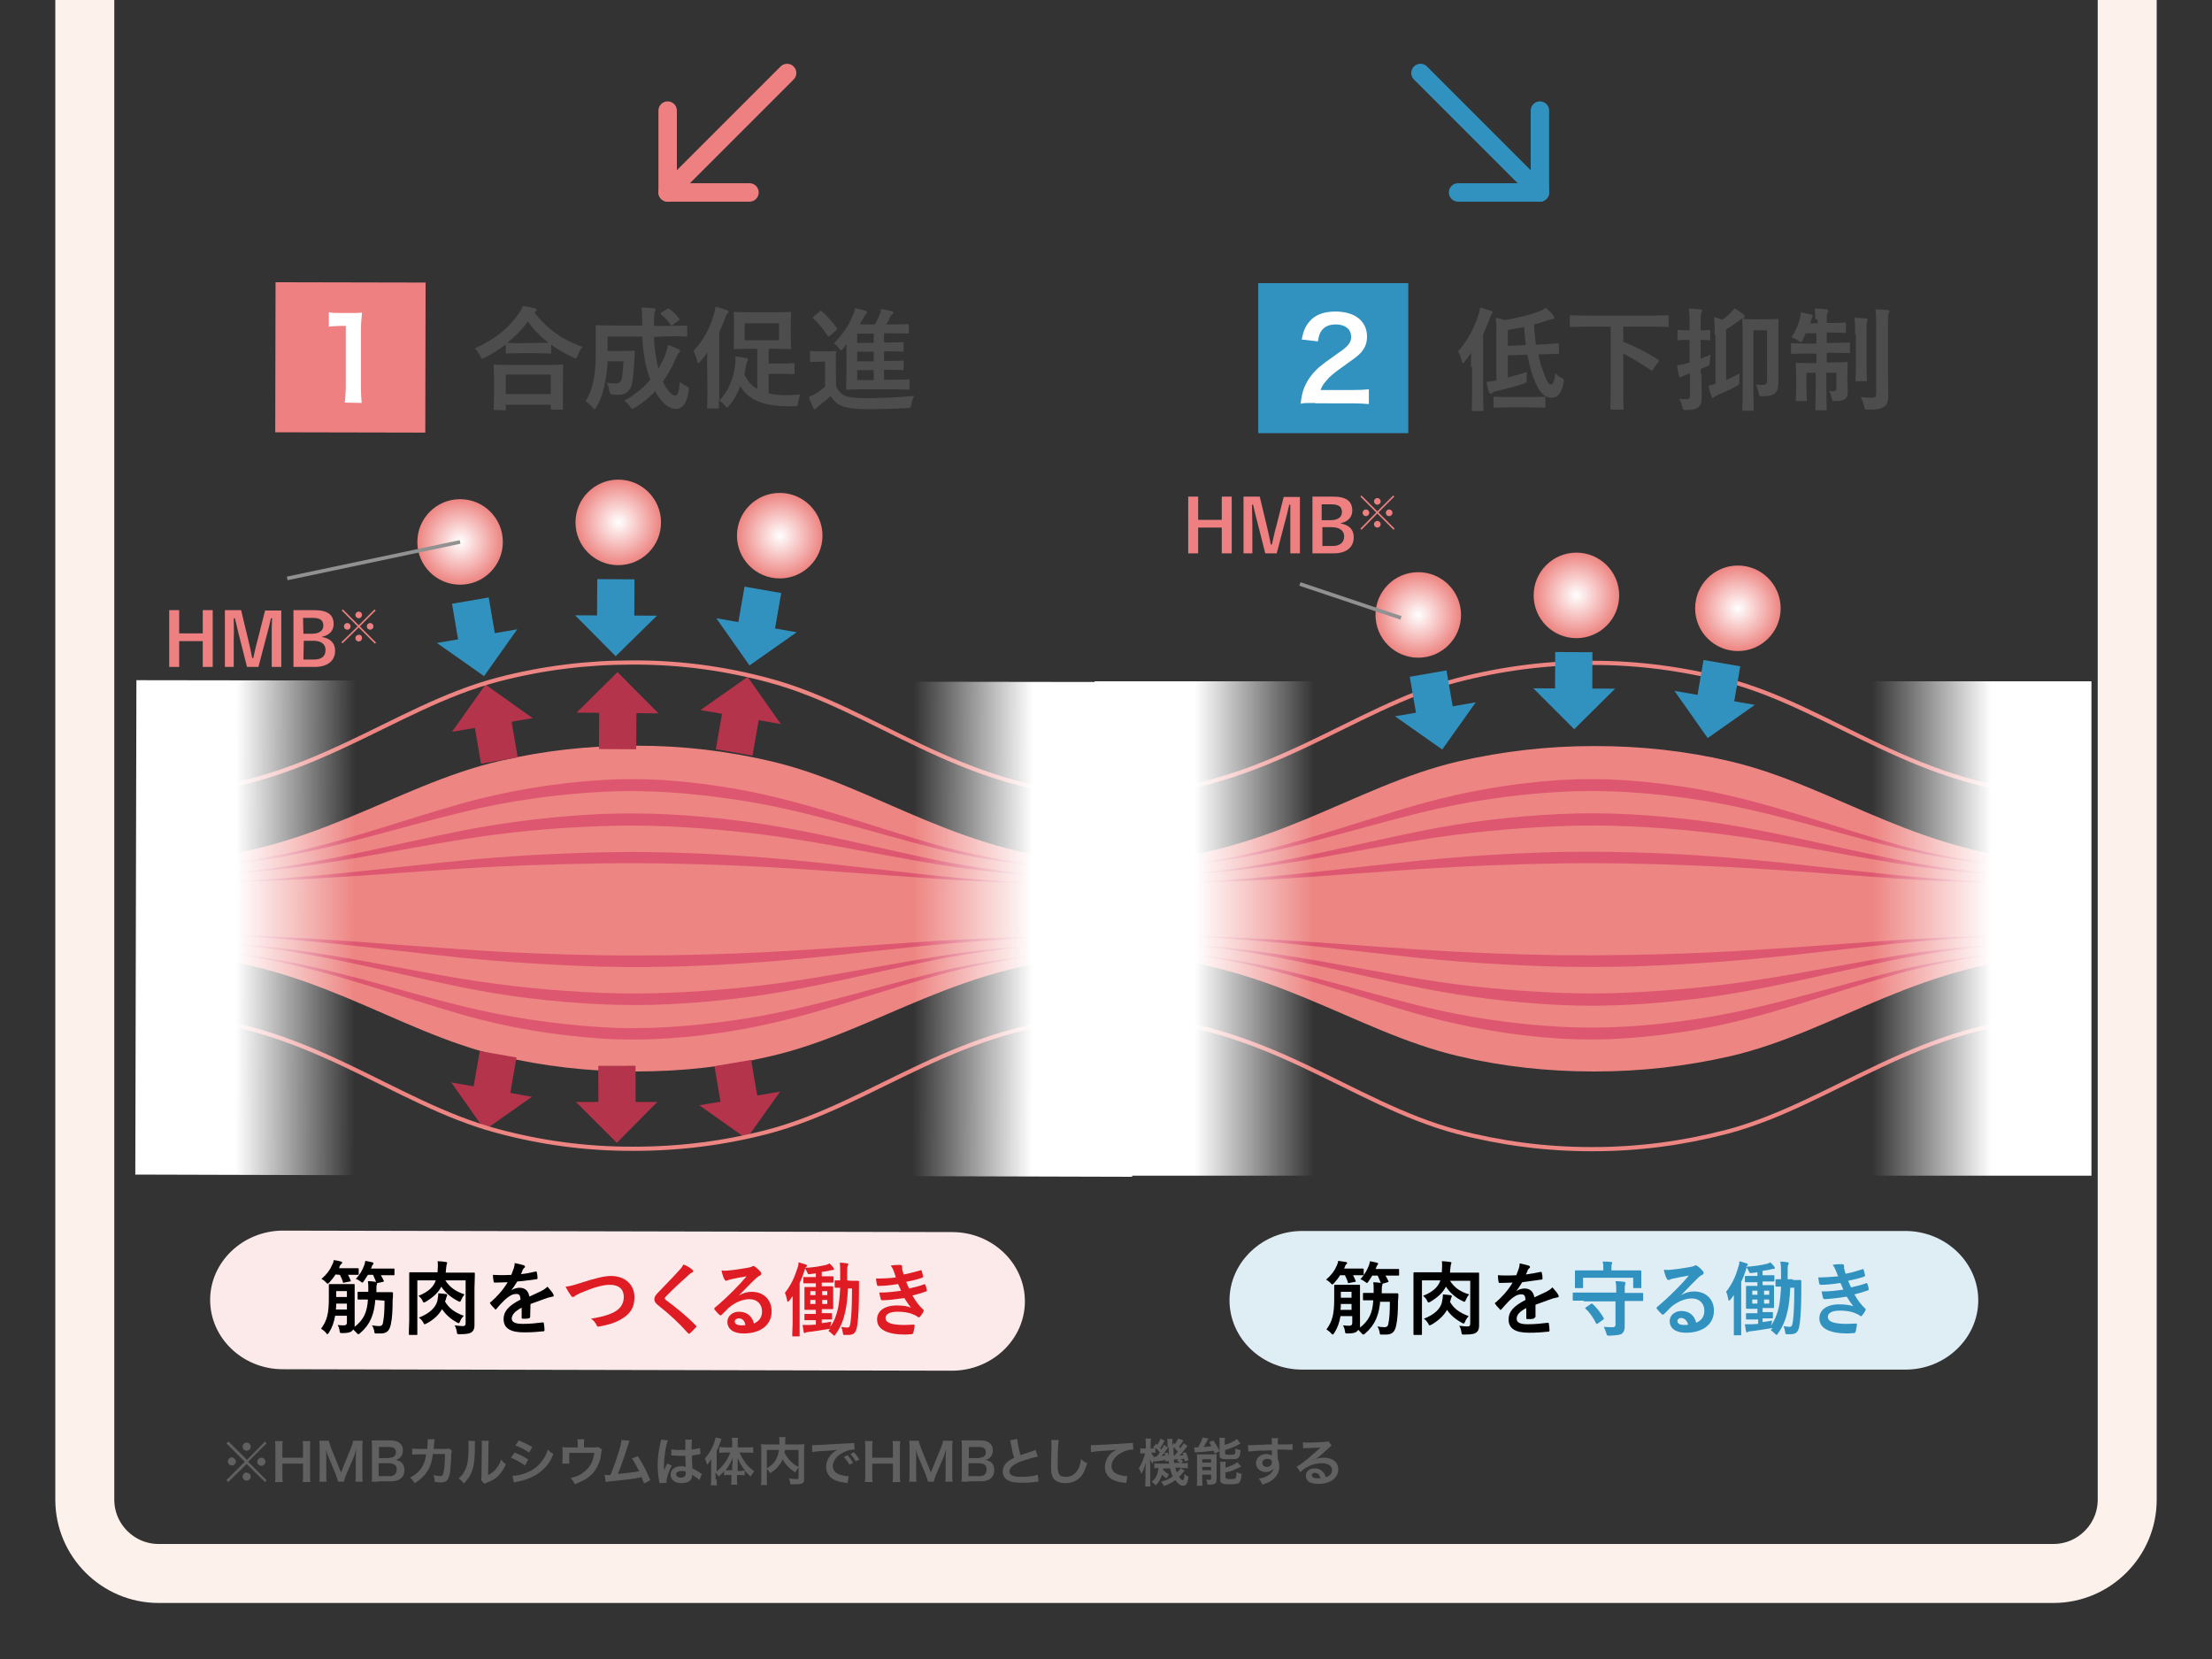 <?xml version="1.0" encoding="utf-8"?>
<!-- Generator: Adobe Illustrator 27.4.0, SVG Export Plug-In . SVG Version: 6.00 Build 0)  -->
<svg version="1.1" id="レイヤー_1" xmlns="http://www.w3.org/2000/svg" xmlns:xlink="http://www.w3.org/1999/xlink" x="0px"
	 y="0px" viewBox="0 0 600 450" style="enable-background:new 0 0 600 450;" xml:space="preserve">
<rect x="0" y="0" width="600" height="450" fill="#333333" stroke="none"/>
<style type="text/css">
	.st0{fill:none;stroke:#FDF1EC;stroke-width:16;stroke-miterlimit:10;}
	.st1{fill:#DFEEF5;}
	.st2{fill:none;stroke:#3192C0;stroke-width:5;stroke-linecap:round;stroke-linejoin:round;stroke-miterlimit:10;}
	.st3{fill:none;stroke:#EE8081;stroke-width:5;stroke-linecap:round;stroke-linejoin:round;stroke-miterlimit:10;}
	.st4{fill:#FCEAEB;}
	.st5{fill:#DF1C24;}
	.st6{fill:#ED8582;stroke:#ED8582;stroke-width:1.064;stroke-miterlimit:10;}
	.st7{fill:#DE5770;}
	.st8{fill:#3192C0;}
	.st9{fill:#B3344B;}
	.st10{fill:none;stroke:#ED8582;stroke-width:1.137;stroke-miterlimit:10;}
	.st11{fill:url(#SVGID_1_);}
	.st12{fill:url(#SVGID_00000158020420764180529750000001749862305968902323_);}
	.st13{fill:url(#SVGID_00000129885745710456226600000002884610756677749422_);}
	.st14{fill:url(#SVGID_00000094578792891787711450000000754301454918105487_);}
	.st15{fill:url(#SVGID_00000066502840405432885560000010645775353572567429_);}
	.st16{fill:#4D4D4D;}
	.st17{fill:#EE8081;}
	.st18{fill:#FFFFFF;}
	.st19{fill:none;stroke:#919191;stroke-width:0.994;stroke-miterlimit:10;}
	.st20{fill:url(#SVGID_00000054247045079134982610000008427569863361613491_);}
	.st21{fill:url(#SVGID_00000128455306596821373110000008143718789351852478_);}
	.st22{fill:url(#SVGID_00000047053947019111750160000014645794740517546143_);}
	.st23{fill:url(#SVGID_00000077320735808324436010000008854452865282408592_);}
	.st24{fill:url(#SVGID_00000103265128139304768050000004170908753240685217_);}
	.st25{fill:#606060;}
</style>
<g>
	<g>
		<path class="st0" d="M577,0v406.8c0,11-9,20-20,20H43c-11,0-20-9-20-20V0"/>
	</g>
	<g>
		<path class="st1" d="M536.6,352.7c0,10.3-8.9,18.8-19.7,18.8H353.2c-10.9,0-19.7-8.5-19.7-18.8s8.9-18.8,19.7-18.8h163.6
			C527.7,333.9,536.6,342.4,536.6,352.7z"/>
	</g>
	<line class="st2" x1="385.3" y1="19.8" x2="417.7" y2="52.2"/>
	<polyline class="st2" points="417.7,30 417.7,52.2 395.5,52.2 	"/>
	<line class="st3" x1="213.5" y1="19.8" x2="181.1" y2="52.2"/>
	<polyline class="st3" points="181.1,30 181.1,52.2 203.3,52.2 	"/>
	<g>
		<g>
			<path class="st4" d="M278,353c0,10.3-8.9,18.8-19.8,18.8l-181.5-0.4c-10.9,0-19.7-8.5-19.7-18.8c0-10.3,8.9-18.8,19.8-18.8
				l181.5,0.4C269.1,334.2,278,342.6,278,353z"/>
		</g>
		<g>
			<path d="M101.8,352.6c-0.3,3.8-1.3,6.6-4.1,9c-0.2,0.2-0.4,0.3-0.5,0.3c-0.1,0-0.3-0.1-0.5-0.4c-0.3-0.3-0.6-0.6-0.9-0.9
				c-0.1,0.2-0.2,0.3-0.4,0.5c-0.4,0.3-1.1,0.5-2.5,0.5c-0.7,0-0.7,0-0.8-0.7c-0.1-0.7-0.3-1.1-0.5-1.5c0.7,0.1,1.2,0.1,1.7,0.1
				c0.5,0,0.8-0.2,0.8-0.8l0-1.8l-3.2,0c-0.3,1.8-0.8,3.2-1.7,4.6c-0.2,0.2-0.3,0.4-0.4,0.4s-0.2-0.1-0.4-0.4
				c-0.4-0.5-0.9-0.8-1.3-1.1c1.6-2.2,2.1-4.1,2.1-8.3l0-1.5c0-1.3,0-2,0-2.1c0-0.2,0-0.2,0.3-0.2c0.1,0,0.6,0,2.1,0l2.3,0
				c1.5,0,1.9,0,2.1,0c0.2,0,0.2,0,0.2,0.2c0,0.1,0,0.8,0,2.1l0,5.8c0,1,0,2,0,2.8c0,0.2,0,0.5,0,0.7c2.4-1.9,3.4-3.9,3.6-7.4h0
				c-1.8,0-2.4,0-2.6,0c-0.2,0-0.2,0-0.2-0.3l0-1.5c0-0.2,0-0.3,0.2-0.3c0.1,0,0.7,0,2.6,0h0.1c0-0.3,0-0.6,0-0.9c0-0.9,0-1.3-0.1-2
				c0.7,0,1.5,0.1,2.1,0.2c0.3,0,0.4,0.1,0.4,0.3c0,0.2-0.1,0.3-0.1,0.5c-0.1,0.2-0.1,0.6-0.1,1.5l0,0.5l1.6,0c1.8,0,2.4,0,2.6,0
				c0.2,0,0.3,0.1,0.3,0.3c0,0.6,0,1.3-0.1,1.9c0,2.6-0.1,4.8-0.5,6.6c-0.4,1.8-1.2,2.4-2.8,2.4c-0.4,0-0.8,0-1.2,0
				c-0.4,0-0.4,0-0.5-0.7c-0.1-0.5-0.3-1.1-0.6-1.5c0.7,0.1,1.3,0.2,1.9,0.2c0.6,0,1-0.2,1.1-1c0.3-1.5,0.4-3.3,0.4-5.9L101.8,352.6
				z M91,345.7c-0.4,0.7-1,1.4-1.6,2.1c-0.2,0.2-0.4,0.4-0.5,0.4c-0.1,0-0.3-0.1-0.5-0.4c-0.4-0.4-0.8-0.7-1.2-0.9
				c1.4-1.2,2.3-2.4,2.9-3.8c0.2-0.4,0.4-0.8,0.4-1.3c0.8,0.1,1.4,0.2,2,0.4c0.2,0,0.3,0.1,0.3,0.3c0,0.2-0.1,0.3-0.3,0.4
				c-0.1,0.1-0.2,0.3-0.4,0.6L92,344l2.4,0c1.9,0,2.5,0,2.6,0c0.2,0,0.3,0,0.3,0.2l0,1.4c0,0.2,0,0.2-0.3,0.2c-0.1,0-0.7,0-2.6,0
				c0.3,0.5,0.5,1,0.7,1.5c0.1,0.2,0.1,0.3-0.2,0.3l-1.5,0.3c-0.3,0.1-0.4,0.1-0.4-0.2c-0.2-0.7-0.5-1.3-0.8-1.9L91,345.7z
				 M94.1,355.2l0-1.6l-2.9,0c0,0.6,0,1.1-0.1,1.6L94.1,355.2z M91.2,350.2l0,1.6l2.9,0l0-1.6L91.2,350.2z M99.8,345.8
				c-0.3,0.5-0.7,1.1-1.1,1.7c-0.2,0.3-0.3,0.4-0.4,0.4c-0.1,0-0.3-0.1-0.5-0.3c-0.4-0.3-0.9-0.6-1.3-0.7c1.1-1.1,1.8-2.4,2.3-3.7
				c0.1-0.3,0.2-0.7,0.3-1.2c0.6,0.1,1.4,0.3,1.9,0.4c0.2,0.1,0.3,0.1,0.3,0.3c0,0.2-0.1,0.2-0.2,0.4c-0.1,0.1-0.2,0.2-0.3,0.6
				c-0.1,0.2-0.1,0.3-0.2,0.4l3.3,0c2.1,0,2.8,0,2.9,0c0.2,0,0.2,0,0.2,0.2l0,1.4c0,0.2,0,0.2-0.2,0.2c-0.1,0-0.8,0-2.9,0l-0.6,0
				c0.3,0.5,0.6,1,0.8,1.5c0.1,0.2,0,0.2-0.2,0.3l-1.4,0.3c-0.3,0.1-0.4,0.1-0.4-0.1c-0.3-0.7-0.6-1.4-0.9-2.1L99.8,345.8z"/>
			<path d="M128.7,355.7c0,1.9,0,3.1,0,3.8c0,0.8-0.2,1.4-0.7,1.8c-0.5,0.4-1.3,0.6-3.3,0.6c-0.7,0-0.7,0-0.8-0.7
				c-0.1-0.6-0.3-1.3-0.6-1.7c0.9,0.1,1.7,0.2,2.2,0.2c0.6,0,0.8-0.2,0.8-0.8l0-11.6l-5.5,0c1.1,1.7,2.5,2.9,5.2,3.8
				c-0.4,0.5-0.7,1-0.9,1.5c-0.2,0.4-0.2,0.5-0.4,0.5c-0.1,0-0.3-0.1-0.5-0.2c-2.1-1.1-3.5-2.4-4.5-3.9c-0.8,1.6-2.1,2.8-4.2,4.1
				c-0.2,0.1-0.4,0.2-0.5,0.2c-0.2,0-0.3-0.2-0.4-0.5c-0.3-0.6-0.7-1-1.1-1.3c2.7-1.1,4.1-2.4,4.7-4.2l-5,0l0,11.2
				c0,2.2,0,3.2,0,3.4c0,0.2,0,0.2-0.2,0.2l-1.9,0c-0.2,0-0.2,0-0.2-0.2c0-0.2,0-1.3,0.1-3.8l0-8.9c0-2.4,0-3.6,0-3.8
				c0-0.2,0-0.3,0.2-0.3c0.2,0,0.9,0,2.9,0l4.6,0l0-0.3c0.1-1,0.1-2,0-2.7c0.8,0,1.5,0.1,2.2,0.2c0.2,0,0.4,0.1,0.4,0.2
				c0,0.1-0.1,0.3-0.1,0.4c-0.1,0.2-0.1,0.5-0.2,1.2c0,0.4-0.1,0.7-0.1,1.1l4.8,0c2.1,0,2.8,0,2.9,0c0.2,0,0.2,0,0.2,0.3
				c0,0.1,0,1.4-0.1,3.9L128.7,355.7z M120.7,353c1,1.8,2.6,3,5.1,3.9c-0.3,0.3-0.8,0.9-1,1.5c-0.2,0.4-0.2,0.5-0.4,0.5
				c-0.1,0-0.3-0.1-0.5-0.2c-1.6-0.9-2.9-2-4-3.6c-0.9,1.6-2.3,2.9-4.2,3.9c-0.3,0.1-0.4,0.2-0.5,0.2c-0.2,0-0.2-0.1-0.4-0.5
				c-0.3-0.5-0.7-1-1.2-1.3c2.9-1.1,4.5-2.7,5-4.4c0.2-0.9,0.3-1.7,0.3-2.2c0.8,0.1,1.4,0.1,2,0.2c0.3,0,0.4,0.2,0.4,0.3
				c0,0.1,0,0.2-0.1,0.3c-0.1,0.2-0.2,0.6-0.3,1L120.7,353z"/>
			<path d="M143.8,357.2c0,0.2-0.1,0.3-0.4,0.4s-0.9,0.1-1.6,0.1c-0.2,0-0.3-0.1-0.3-0.3c0-0.8,0-1.9,0-2.7c-1.9,1-2.6,1.9-2.7,2.9
				c0,0.9,0.7,1.5,3,1.5c2,0,3.8-0.2,5.4-0.4c0.2,0,0.3,0,0.3,0.2c0.1,0.5,0.2,1.3,0.2,1.8c0,0.3-0.1,0.4-0.2,0.4
				c-1.9,0.2-3.3,0.3-5.4,0.3c-3.6,0-5.5-1.1-5.5-3.6c0-2.1,1.3-3.6,4.6-5.3c-0.1-1.1-0.3-1.6-1.3-1.5c-1,0-2,0.7-3,1.6
				c-0.9,0.9-1.5,1.5-2.2,2.4c-0.1,0.1-0.2,0.2-0.3,0.2c-0.1,0-0.2-0.1-0.2-0.2c-0.3-0.3-1-1-1.2-1.4c-0.1-0.1-0.1-0.2-0.1-0.2
				c0-0.1,0-0.2,0.2-0.2c1.7-1.5,3.3-3.2,4.6-5.4c-1,0-2.2,0.1-3.5,0.1c-0.2,0-0.3-0.1-0.3-0.3c-0.1-0.4-0.2-1.2-0.2-1.8
				c1.7,0.1,3.4,0.1,5,0c0.2-0.6,0.4-1.1,0.7-1.9c0.1-0.4,0.2-0.7,0.2-1.3c1,0.2,1.9,0.4,2.5,0.6c0.2,0.1,0.3,0.2,0.3,0.4
				c0,0.1,0,0.2-0.2,0.3c-0.1,0.1-0.3,0.3-0.4,0.5c-0.1,0.3-0.2,0.6-0.5,1.2c1.3-0.1,2.7-0.4,4-0.7c0.2,0,0.3,0,0.3,0.2
				c0.1,0.4,0.2,0.9,0.2,1.6c0,0.2-0.1,0.3-0.4,0.3c-1.6,0.2-3.5,0.5-5.1,0.6c-0.5,0.8-1,1.6-1.6,2.4l0,0c0.7-0.5,1.6-0.7,2.2-0.7
				c1.4,0,2.4,0.7,2.7,2.4c0.9-0.4,2.1-1,3.2-1.5c0.4-0.2,1.1-0.6,1.7-1.2c0.7,0.8,1.3,1.5,1.5,1.9c0.1,0.2,0.2,0.4,0.2,0.5
				c0,0.2-0.1,0.3-0.3,0.3c-0.5,0.1-0.9,0.2-1.3,0.3c-1.4,0.5-2.8,1-4.7,1.7L143.8,357.2z"/>
			<path class="st5" d="M157.8,347.9c3.4-1.1,6.1-1.8,7.9-1.8c3.9,0,6.4,2.4,6.4,5.8c0,2.9-1.3,4.7-3.9,6.1c-1.8,1-3.5,1.4-5.6,1.8
				c-0.4,0.1-0.6,0.1-0.8-0.4c-0.3-0.6-0.8-1.3-1.5-1.7c2.9-0.5,4.4-0.9,5.9-1.6c1.9-0.9,3-2.3,3-4.3c0-2.1-1.3-3.3-3.8-3.3
				c-2,0-4.6,0.8-7.9,2.2c-0.7,0.3-1.2,0.6-1.5,0.8c-0.3,0.3-0.5,0.3-0.6,0.3c-0.2,0-0.4-0.1-0.6-0.5c-0.4-0.5-0.9-1.3-1.4-2.3
				C154.5,348.9,155.3,348.7,157.8,347.9z"/>
			<path class="st5" d="M187.8,344.4c0.1,0.1,0.2,0.3,0.2,0.4c0,0.2-0.1,0.3-0.3,0.4c-0.3,0.1-0.6,0.3-1.1,0.8
				c-1.9,1.7-4.3,3.9-6,5.7c-0.2,0.2-0.3,0.4-0.3,0.5c0,0.1,0.1,0.2,0.3,0.4c2.8,2.1,5.8,4.5,8.1,6.9c0.1,0.1,0.2,0.2,0.2,0.3
				c0,0.1,0,0.2-0.2,0.3c-0.5,0.5-1.1,1.2-1.5,1.5c-0.1,0.1-0.2,0.2-0.3,0.2c-0.1,0-0.2-0.1-0.3-0.2c-2.5-2.8-5-5.1-7.9-7.4
				c-0.8-0.6-1.2-1.1-1.2-1.8c0-0.7,0.4-1.2,1.1-1.9c1.9-2,3.7-3.8,5.6-5.9c0.6-0.6,0.9-1.1,1.2-1.6
				C186.3,343.3,187.2,343.9,187.8,344.4z"/>
			<path class="st5" d="M200.4,351.4c1.2-0.7,2.3-1,3.5-1c3.2,0,5.4,2.1,5.4,5.3c0,3.7-3,6-7.6,6c-2.8,0-4.4-1.2-4.4-3.2
				c0-1.5,1.4-2.7,3.1-2.7c2.1,0,3.6,1.1,4.1,3.2c1.5-0.7,2.2-1.7,2.2-3.3c0-2-1.4-3.3-3.4-3.3c-1.8,0-3.8,0.8-5.6,2.3
				c-0.6,0.6-1.2,1.2-1.9,1.9c-0.2,0.2-0.3,0.2-0.4,0.2c-0.1,0-0.2-0.1-0.3-0.2c-0.5-0.4-0.9-1-1.3-1.4c-0.1-0.2-0.1-0.3,0.1-0.5
				c1.7-1.4,3.2-2.8,5.2-4.8c1.4-1.4,2.4-2.5,3.4-3.7c-1.3,0.2-2.9,0.5-4.2,0.8c-0.3,0.1-0.6,0.1-0.9,0.3c-0.1,0-0.3,0.1-0.4,0.1
				c-0.2,0-0.4-0.1-0.5-0.4c-0.3-0.5-0.5-1.1-0.8-2.4c0.7,0.1,1.4,0.1,2,0c1.3-0.1,3.3-0.4,5-0.7c0.5-0.1,1-0.2,1.2-0.3
				c0.1-0.1,0.3-0.2,0.4-0.2c0.2,0,0.3,0.1,0.5,0.2c0.7,0.5,1.1,0.9,1.5,1.4c0.2,0.2,0.2,0.3,0.2,0.5c0,0.2-0.1,0.4-0.4,0.5
				c-0.4,0.2-0.5,0.3-1,0.7C203.5,348.2,202.1,349.7,200.4,351.4L200.4,351.4z M200.4,357.6c-0.6,0-1.1,0.4-1.1,0.8
				c0,0.7,0.6,1.1,1.9,1.1c0.4,0,0.7,0,1-0.1C202,358.3,201.4,357.6,200.4,357.6z"/>
			<path class="st5" d="M230.7,347.4c1.4,0,1.9,0,2,0c0.2,0,0.3,0,0.3,0.3c0,0.7,0,1.4,0,2.1c0,3.7-0.1,7.4-0.5,9.9
				c-0.3,1.6-0.7,2.4-2.4,2.4c-0.4,0-0.7,0-1,0c-0.4,0-0.4,0-0.5-0.7c-0.1-0.5-0.2-1-0.4-1.5c0.6,0.1,1.1,0.2,1.5,0.2
				c0.7,0,0.8-0.2,1-1.4c0.3-2.1,0.4-5.2,0.4-9.2l-1.1,0c-0.1,2.3-0.3,4.4-0.7,6.2c-0.5,2.3-1.2,4.2-2.7,6.3
				c-0.2,0.2-0.2,0.3-0.3,0.3c-0.1,0-0.2-0.1-0.4-0.3c-0.5-0.5-0.8-0.7-1.2-1l0.5-0.6c-0.1,0-0.3,0.1-0.5,0.1
				c-1.4,0.2-3.6,0.6-5.4,0.8c-0.4,0-0.7,0.1-0.8,0.2c-0.1,0-0.2,0.1-0.3,0.1c-0.1,0-0.2-0.1-0.2-0.4c-0.1-0.5-0.2-1-0.3-1.8
				c0.6,0,1.2,0,1.9,0c0.5,0,1.1-0.1,1.7-0.1l0-1.2l-0.7,0c-1.6,0-2.1,0-2.2,0c-0.2,0-0.2,0-0.2-0.2l0-1.3c0-0.2,0-0.2,0.2-0.2
				c0.1,0,0.6,0,2.2,0l0.7,0l0-1.1l-0.5,0c-1.6,0-2.2,0-2.3,0c-0.2,0-0.3,0-0.3-0.2c0-0.2,0-0.6,0-1.8l0-2.2c0-1.2,0-1.7,0-1.8
				c0-0.2,0-0.2,0.3-0.2c0.1,0,0.7,0,2.3,0l0.5,0l0-1l-0.8,0c-1.7,0-2.3,0-2.4,0c-0.2,0-0.2,0-0.2-0.2l0-1.3c0-0.2,0-0.2,0.2-0.2
				c0.1,0,0.7,0,2.4,0l0.8,0l0-1c-0.5,0.1-1.1,0.1-1.6,0.2c-0.6,0-0.6,0-0.7-0.4c-0.2-0.4-0.4-0.8-0.6-1.1c-0.1,0.1-0.1,0.3-0.2,0.6
				c-0.4,1.2-0.8,2.3-1.3,3.3l0,11c0,2.1,0,3.2,0,3.3c0,0.2,0,0.2-0.2,0.2l-1.6,0c-0.2,0-0.2,0-0.2-0.2c0-0.1,0-1.2,0.1-3.3l0-4.9
				c0-0.7,0-1.6,0-2.5l-0.9,1.2c-0.2,0.2-0.3,0.3-0.4,0.3c-0.1,0-0.2-0.1-0.2-0.4c-0.2-0.9-0.3-1.4-0.6-2c1.7-2.2,2.6-4.2,3.4-6.7
				c0.2-0.5,0.3-1,0.3-1.6c0.7,0.2,1.4,0.4,2,0.6c0.2,0.1,0.3,0.2,0.3,0.3c0,0.2-0.1,0.3-0.3,0.4c0,0-0.1,0.1-0.2,0.2
				c2.2-0.1,4-0.4,5.7-0.8c0.4-0.1,0.6-0.2,0.9-0.4c0.5,0.5,0.8,0.8,1.1,1.2c0.1,0.1,0.1,0.2,0.1,0.4c0,0.2-0.1,0.2-0.3,0.2
				c-0.2,0-0.4,0-0.7,0.1c-0.7,0.2-1.5,0.3-2.3,0.4l0,1.2l0.6,0c1.7,0,2.3,0,2.4,0c0.2,0,0.2,0,0.2,0.2l0,1.3c0,0.2,0,0.2-0.2,0.2
				c-0.1,0-0.7,0-2.4,0l-0.6,0l0,1l0.5,0c1.6,0,2.2,0,2.3,0c0.2,0,0.3,0,0.3,0.2c0,0.1,0,0.6,0,1.8l0,2.2c0,1.1,0,1.6,0,1.8
				c0,0.2,0,0.2-0.3,0.2c-0.1,0-0.7,0-2.3,0l-0.5,0l0,1.1h0.3c1.6,0,2.1,0,2.2,0c0.2,0,0.3,0,0.3,0.2l0,1.3c0,0.2,0,0.2-0.3,0.2
				c-0.1,0-0.6,0-2.2,0l-0.3,0l0,1c0.8-0.1,1.7-0.2,2.6-0.4c-0.1,0.3-0.1,0.6-0.2,1l-0.1,0.4c1.1-1.5,1.7-3.2,2.1-5
				c0.3-1.4,0.5-3.4,0.6-5.6c-0.9,0-1.2,0-1.3,0c-0.2,0-0.2,0-0.2-0.2l0-1.6c0-0.2,0-0.2,0.2-0.2c0.1,0,0.4,0,1.3,0
				c0-0.5,0-1.1,0-1.7c0-1.4,0-2.3-0.1-3.1c0.7,0,1.5,0.1,2,0.2c0.2,0,0.4,0.1,0.3,0.2c0,0.2-0.1,0.3-0.2,0.6
				c-0.1,0.2-0.1,0.9-0.1,2.2c0,0.5,0,1.1,0,1.6L230.7,347.4z M221.2,353.7l0-1.1l-1.4,0l0,1.1L221.2,353.7z M221.2,351.3l0-1.1
				l-1.4,0l0,1.1L221.2,351.3z M224.4,352.6l-1.4,0l0,1.1l1.4,0L224.4,352.6z M223,350.2l0,1.1l1.4,0l0-1.1L223,350.2z"/>
			<path class="st5" d="M242.4,344.7c-0.2-0.5-0.4-0.9-0.8-1.4c0.9-0.2,1.8-0.2,2.6-0.2c0.3,0,0.5,0.2,0.5,0.4c0,0.1,0,0.3,0,0.4
				c0,0.2,0,0.4,0.1,0.7c0.2,0.6,0.2,0.8,0.3,1.1c1.7-0.3,2.9-0.7,4.5-1.1c0.2-0.1,0.3-0.1,0.4,0.1c0.1,0.4,0.3,1,0.4,1.5
				c0,0.2-0.1,0.3-0.3,0.4c-1.5,0.5-2.8,0.8-4.3,1.1c0.2,0.5,0.5,1.2,0.8,1.8c1.8-0.4,2.9-0.7,4-1.1c0.2-0.1,0.3-0.1,0.4,0.1
				c0.2,0.5,0.3,0.9,0.4,1.4c0,0.2,0,0.3-0.2,0.4c-1.1,0.4-2.5,0.8-3.7,1.1c0.9,1.6,1.8,2.8,2.9,3.8c0.2,0.2,0.2,0.3,0.1,0.5
				c-0.2,0.5-0.5,0.9-0.9,1.4c-0.1,0.2-0.2,0.2-0.4,0.2c-0.1,0-0.2,0-0.3-0.1c-0.3-0.3-0.8-0.5-1.3-0.7c-1.1-0.5-2.6-0.7-4.1-0.7
				c-2.1,0-3.3,0.6-3.3,1.7c0,1.4,1.9,1.9,5.2,1.9c0.8,0,1.6-0.1,2.4-0.1c0.2,0,0.3,0.1,0.3,0.3c-0.1,0.5-0.2,1.4-0.4,2
				c-0.1,0.2-0.2,0.3-0.5,0.3c-0.5,0-1,0.1-1.6,0.1c-5,0-7.7-1.4-7.7-4.1c0-2.3,2-3.8,5.4-3.8c1.6,0,2.9,0.2,3.8,0.6
				c-0.5-0.6-1.2-1.6-1.8-2.6c-2.3,0.3-4.4,0.6-6,0.6c-0.2,0-0.3-0.1-0.4-0.3c-0.1-0.4-0.3-1.2-0.4-1.8c2.2,0,3.9-0.2,5.9-0.5
				c-0.2-0.5-0.5-1.2-0.8-1.8c-2,0.3-3.6,0.5-5.3,0.5c-0.3,0-0.4-0.1-0.4-0.3c-0.1-0.2-0.2-1-0.3-1.7c2.1,0,3.9-0.1,5.4-0.3
				C242.7,345.6,242.6,345.2,242.4,344.7z"/>
		</g>
	</g>
	<g>
		<g>
			<g>
				<path class="st6" d="M299.9,234.6c-39.2-1.3-61.9-20.8-90.9-27.6c-11.9-2.8-24-4.2-36.2-4.2c-0.1,0-0.3,0-0.4,0
					c-0.1,0-0.3,0-0.4,0c-12.2,0-24.3,1.3-36.2,4.1c-29.1,6.7-51.8,26-91,27.2c-0.8,0-1.4,5.4-1.4,12.1c0,6.7,0.6,12.1,1.3,12.1
					c39.2,1.3,61.9,20.8,90.9,27.6c11.9,2.8,24,4.2,36.2,4.2c0.1,0,0.3,0,0.4,0c0.1,0,0.3,0,0.4,0c12.2,0,24.3-1.3,36.2-4.1
					c29.1-6.7,51.8-26,91-27.2c0.8,0,1.4-5.4,1.4-12.1C301.3,240.1,300.7,234.6,299.9,234.6z"/>
			</g>
			<g>
				<path class="st7" d="M254.5,259.4c-18.1,2.9-35.7,6.8-54.4,8.6c-12.5,1.2-24.5,1.8-37.2,1.3c-12.7-0.5-25.3-1.8-37.6-3.8
					c-18.1-3-35.7-7-54.3-8.9c-9-0.9-18.1-1.7-27.3-1.9c0,0,0,0,0,0C52.9,255,62,255.9,71,257c18.6,2.3,36.2,7.1,54.3,10.8
					c12.2,2.5,24.8,4,37.6,4.6c12.7,0.6,24.7-0.1,37.2-1.6c18.7-2.2,36.2-7,54.4-10.6c14.7-2.9,31.2-4.3,46.4-5c0,0,0,0,0,0
					C285.6,255.8,269.1,257,254.5,259.4z"/>
				<path class="st7" d="M254.5,255.2c-18.1,1.1-35.7,2.7-54.4,3.4c-12.5,0.5-24.5,0.7-37.2,0.5c-12.7-0.2-25.3-0.7-37.6-1.6
					c-18.1-1.2-35.7-2.8-54.3-3.6c-9-0.4-18.2-0.7-27.4-0.8c0,0,0,0,0,0c9.2,0.2,18.4,0.6,27.4,1.2c18.6,1.2,36.2,3.6,54.3,5.5
					c12.2,1.2,24.9,2,37.6,2.4c12.7,0.3,24.7,0,37.2-0.8c18.7-1.1,36.2-3.5,54.4-5.2c14.7-1.4,31.3-2.1,46.6-2.5c0,0,0,0,0,0
					C285.8,253.8,269.2,254.3,254.5,255.2z"/>
				<path class="st7" d="M200.1,279.4c18.7-3.2,36.3-9.9,54.4-14.9c14.6-4.1,31-6.1,46.1-7.1c0,0,0,0,0,0
					c-15.2,0.9-31.5,2.6-46.1,6.2c-18.1,4.4-35.7,10.3-54.4,13c-12.5,1.8-24.5,2.8-37.2,2c-12.7-0.8-25.3-2.7-37.6-5.7
					c-18.1-4.5-35.7-10.4-54.3-13.3c-8.9-1.4-17.9-2.4-27-2.9c0,0,0,0,0,0c9,0.5,18.1,1.7,27,3.3c18.6,3.3,36.2,10,54.3,15.2
					c12.2,3.5,24.8,5.6,37.6,6.5C175.6,282.5,187.6,281.5,200.1,279.4z"/>
				<path class="st7" d="M254.5,237.6c-18.1-1.9-35.7-4.3-54.3-5.5c-12.5-0.8-24.5-1.2-37.2-0.9c-12.7,0.3-25.3,1-37.6,2.2
					c-18.1,1.8-35.7,4.1-54.4,5.2c-9.1,0.5-18.3,1-27.5,1.1c0,0,0,0,0,0c9.2-0.1,18.4-0.3,27.5-0.7c18.7-0.7,36.2-2.2,54.4-3.4
					c12.2-0.8,24.9-1.2,37.6-1.4c12.7-0.2,24.7,0.1,37.2,0.6c18.6,0.8,36.2,2.4,54.3,3.6c14.7,1,31.3,1.5,46.6,1.8c0,0,0,0,0,0
					C285.8,239.9,269.2,239.1,254.5,237.6z"/>
				<path class="st7" d="M254.5,229.3c-18.1-5.1-35.7-11.9-54.3-15.2c-12.5-2.2-24.5-3.3-37.2-2.5c-12.7,0.8-25.3,2.9-37.6,6.3
					c-18.1,5.1-35.7,11.8-54.4,14.9c-8.9,1.5-18,2.7-27.1,3.2c0,0,0,0,0,0c9.1-0.4,18.1-1.4,27.1-2.7c18.7-2.8,36.3-8.6,54.4-13
					c12.2-3,24.9-4.8,37.6-5.5c12.7-0.7,24.7,0.3,37.2,2.2c18.6,2.8,36.2,8.8,54.3,13.3c14.6,3.6,31,5.4,46.2,6.4c0,0,0,0,0,0
					C285.5,235.5,269.1,233.4,254.5,229.3z"/>
				<path class="st7" d="M254.5,233.4c-18.1-3.7-35.7-8.5-54.3-10.8c-12.5-1.6-24.5-2.3-37.2-1.8c-12.7,0.6-25.3,2.1-37.6,4.5
					c-18.1,3.6-35.7,8.3-54.4,10.6c-9,1.1-18.2,1.9-27.3,2.2c0,0,0,0,0,0c9.2-0.2,18.3-0.9,27.3-1.8c18.7-1.8,36.2-5.7,54.4-8.6
					c12.2-2,24.9-3.2,37.6-3.6c12.7-0.5,24.7,0.2,37.2,1.5c18.6,1.9,36.2,5.9,54.3,8.9c14.7,2.4,31.2,3.6,46.4,4.3c0,0,0,0,0,0
					C285.7,237.9,269.2,236.4,254.5,233.4z"/>
			</g>
		</g>
	</g>
	<g>
		<g>
			
				<rect x="161.9" y="157.2" transform="matrix(-1 -6.063876e-03 6.063876e-03 -1 332.98 327.228)" class="st8" width="10.1" height="11.9"/>
			<polygon class="st8" points="156,166.9 167,178 178.2,167 			"/>
		</g>
	</g>
	<g>
		<g>
			
				<rect x="123.6" y="162.8" transform="matrix(-0.986 0.168 -0.168 -0.986 283.786 313.555)" class="st8" width="10.1" height="11.9"/>
			<polygon class="st8" points="118.5,174.4 131.3,183.4 140.3,170.7 			"/>
		</g>
	</g>
	<g>
		<g>
			
				<rect x="200.9" y="159.9" transform="matrix(0.985 0.172 -0.172 0.985 31.571 -32.929)" class="st8" width="10.1" height="11.9"/>
			<polygon class="st8" points="216.1,171.5 203.3,180.5 194.3,167.7 			"/>
		</g>
	</g>
	<g>
		<g>
			
				<rect x="162.5" y="191.3" transform="matrix(1 6.063877e-03 -6.063877e-03 1 1.199 -1.012)" class="st9" width="10.1" height="11.9"/>
			<polygon class="st9" points="178.6,193.5 167.5,182.3 156.4,193.3 			"/>
		</g>
	</g>
	<g>
		<g>
			
				<rect x="129.3" y="194.5" transform="matrix(0.986 -0.168 0.168 0.986 -31.698 25.36)" class="st9" width="10.1" height="11.9"/>
			<polygon class="st9" points="144.5,194.8 131.7,185.7 122.6,198.5 			"/>
		</g>
	</g>
	<g>
		<g>
			
				<rect x="195.1" y="192.3" transform="matrix(-0.985 -0.172 0.172 -0.985 363.21 427.933)" class="st9" width="10.1" height="11.9"/>
			<polygon class="st9" points="190,192.6 202.8,183.6 211.8,196.4 			"/>
		</g>
	</g>
	<g>
		<g>
			
				<rect x="162.3" y="289.1" transform="matrix(1 -1.791965e-03 1.791965e-03 1 -0.528 0.3)" class="st9" width="10.1" height="11.9"/>
			<polygon class="st9" points="178.3,298.9 167.3,310 156.2,298.9 			"/>
		</g>
	</g>
	<g>
		<g>
			
				<rect x="129.1" y="285.9" transform="matrix(0.985 0.172 -0.172 0.985 52.151 -18.712)" class="st9" width="10.1" height="11.9"/>
			<polygon class="st9" points="144.3,297.5 131.5,306.5 122.4,293.6 			"/>
		</g>
	</g>
	<g>
		<g>
			
				<rect x="194.9" y="288.3" transform="matrix(-0.986 0.168 -0.168 -0.986 446.356 550.763)" class="st9" width="10.1" height="11.9"/>
			<polygon class="st9" points="189.7,299.8 202.5,308.9 211.6,296.1 			"/>
		</g>
	</g>
	<g>
		<path class="st10" d="M299.3,215.9c-39.2-1.5-61.9-23.7-90.9-31.4c-11.9-3.2-24-4.8-36.2-4.8c-0.1,0-0.3,0-0.4,0
			c-0.1,0-0.3,0-0.4,0c-12.2,0-24.3,1.5-36.2,4.6c-29.1,7.6-51.8,29.7-91,31c-0.8,0-1.4,23.5-1.4,31.2c0,7.6,0.6,28.9,1.3,28.9
			c39.2,1.5,61.9,23.7,90.9,31.4c11.9,3.2,24,4.8,36.2,4.8c0.1,0,0.3,0,0.4,0c0.1,0,0.3,0,0.4,0c12.2,0,24.3-1.5,36.2-4.6
			c29.1-7.6,51.8-29.7,91-31c0.8,0,1.4-21.2,1.4-28.9C300.6,239.5,300.1,215.9,299.3,215.9z"/>
	</g>
	
		<linearGradient id="SVGID_1_" gradientUnits="userSpaceOnUse" x1="-235.69" y1="104.549" x2="-235.69" y2="136.968" gradientTransform="matrix(2.135972e-03 -1 1 2.135972e-03 -40.078 15.678)">
		<stop  offset="0" style="stop-color:#FFFFFF"/>
		<stop  offset="0.999" style="stop-color:#FFFFFF;stop-opacity:0"/>
	</linearGradient>
	<polygon class="st11" points="107.3,184.6 107,318.8 36.7,318.6 37,184.5 	"/>
	
		<linearGradient id="SVGID_00000169542223516657886840000007421420162791222400_" gradientUnits="userSpaceOnUse" x1="-235.69" y1="-677.741" x2="-235.69" y2="-645.323" gradientTransform="matrix(2.135972e-03 -1 -1 -2.135972e-03 -397.174 14.915)">
		<stop  offset="0" style="stop-color:#FFFFFF"/>
		<stop  offset="0.999" style="stop-color:#FFFFFF;stop-opacity:0"/>
	</linearGradient>
	<polygon style="fill:url(#SVGID_00000169542223516657886840000007421420162791222400_);" points="237,184.9 236.8,319 307.1,319.2 
		307.4,185 	"/>
	
		<radialGradient id="SVGID_00000175280575188208153860000008962480909401418909_" cx="122.256" cy="147.018" r="11.589" gradientTransform="matrix(1 2.135972e-03 -2.135972e-03 1 2.86 -0.327)" gradientUnits="userSpaceOnUse">
		<stop  offset="0" style="stop-color:#FFFFFF"/>
		<stop  offset="1" style="stop-color:#ED8582"/>
	</radialGradient>
	<circle style="fill:url(#SVGID_00000175280575188208153860000008962480909401418909_);" cx="124.8" cy="147" r="11.6"/>
	
		<radialGradient id="SVGID_00000038413342586495635490000014400431774263253126_" cx="208.996" cy="145.229" r="11.589" gradientTransform="matrix(1 2.135972e-03 -2.135972e-03 1 2.86 -0.327)" gradientUnits="userSpaceOnUse">
		<stop  offset="0" style="stop-color:#FFFFFF"/>
		<stop  offset="1" style="stop-color:#ED8582"/>
	</radialGradient>
	<circle style="fill:url(#SVGID_00000038413342586495635490000014400431774263253126_);" cx="211.5" cy="145.3" r="11.6"/>
	
		<radialGradient id="SVGID_00000096022332647009192850000009542463749251627687_" cx="165.179" cy="141.653" r="11.589" gradientTransform="matrix(1 2.135972e-03 -2.135972e-03 1 2.86 -0.327)" gradientUnits="userSpaceOnUse">
		<stop  offset="0" style="stop-color:#FFFFFF"/>
		<stop  offset="1" style="stop-color:#ED8582"/>
	</radialGradient>
	<circle style="fill:url(#SVGID_00000096022332647009192850000009542463749251627687_);" cx="167.7" cy="141.7" r="11.6"/>
	<g>
		<g>
			<g>
				<path class="st16" d="M137.2,93.4c-1.8,1.4-3.7,2.6-5.7,3.6c-0.4,0.2-0.6,0.3-0.7,0.3c-0.2,0-0.3-0.2-0.6-0.8
					c-0.4-0.8-0.9-1.5-1.4-2c5.6-2.5,9.3-5.7,11.8-9.3c0.6-0.8,0.9-1.4,1.2-2.2c1.2,0.2,2.3,0.4,3.2,0.6c0.4,0.1,0.5,0.2,0.5,0.5
					c0,0.2-0.1,0.3-0.3,0.5c-0.1,0.1-0.2,0.1-0.2,0.2c3.6,4.7,7.9,7.5,13,9.3c-0.5,0.6-1,1.5-1.3,2.3c-0.2,0.6-0.3,0.8-0.6,0.8
					c-0.2,0-0.4-0.1-0.7-0.3c-2.2-1-4.1-2.1-5.9-3.4l0,2.1c0,0.3,0,0.3-0.3,0.3c-0.2,0-1-0.1-3.5-0.1l-4.7,0c-2.4,0-3.2,0.1-3.5,0.1
					c-0.3,0-0.3,0-0.3-0.3L137.2,93.4z M134.2,111.2c-0.3,0-0.3,0-0.3-0.3c0-0.2,0.1-1,0.1-5.4l0-2.6c0-2.6-0.1-3.5-0.1-3.7
					c0-0.3,0-0.3,0.3-0.3c0.2,0,1.3,0.1,4.2,0.1l9.8,0c2.9,0,4-0.1,4.2-0.1c0.3,0,0.4,0,0.4,0.3c0,0.2-0.1,1.1-0.1,3.2l0,3
					c0,4.4,0,5.2,0,5.4c0,0.3,0,0.3-0.4,0.3l-2.6,0c-0.3,0-0.3,0-0.3-0.3l0-1l-12.2,0l0,1.2c0,0.3,0,0.3-0.4,0.3L134.2,111.2z
					 M137.2,106.9l12.2,0l0-5.3l-12.2,0L137.2,106.9z M145.7,93c1.8,0,2.7,0,3.1,0c-2.2-1.7-4.1-3.6-5.6-5.8
					c-1.6,2.2-3.5,4.1-5.6,5.8c0.4,0,1.2,0.1,3.3,0.1L145.7,93z"/>
				<path class="st16" d="M177.4,91.4c0.1,3.4,0.6,6.2,1.2,8.6c0.7-1.2,1.3-2.4,1.8-3.6c0.3-0.9,0.6-1.8,0.8-2.8
					c1.1,0.3,2.2,0.8,2.8,1.1c0.3,0.2,0.5,0.3,0.5,0.5c0,0.2-0.2,0.4-0.4,0.6c-0.2,0.2-0.4,0.6-0.8,1.5c-1,2.2-2.1,4.3-3.5,6.2
					c1.1,2.4,2.5,3.8,3.3,3.8c0.7,0,1.1-0.9,1.3-3.8c0.4,0.5,1.1,0.9,1.7,1.2c0.9,0.5,0.9,0.5,0.7,1.4c-0.5,3.3-1.6,4.8-3.5,4.8
					c-2.1,0-4.1-2-5.6-4.8c-1.6,1.8-3.5,3.3-5.5,4.5c-0.4,0.2-0.6,0.3-0.7,0.3c-0.2,0-0.3-0.2-0.6-0.6c-0.5-0.7-1-1.2-1.6-1.6
					c2.8-1.5,5.2-3.5,7.1-5.7c-1.3-3.3-1.9-6.9-2.2-11.7l-9.4,0l0,3.9l4.4,0c1.9,0,2.4-0.1,2.6-0.1c0.3,0,0.4,0.1,0.4,0.4
					c-0.1,1.2-0.1,2.4-0.2,3.4c-0.2,2.6-0.3,4.2-0.7,5.7c-0.6,1.6-1.7,2.5-3.5,2.5c-0.5,0-1,0-1.6-0.1c-0.7-0.1-0.7-0.1-0.9-1
					c-0.2-0.9-0.4-1.7-0.7-2.2c1.1,0.2,1.7,0.2,2.5,0.2c0.7,0,1.2-0.2,1.5-1.1c0.2-0.8,0.4-2.5,0.5-4.9l-4.3,0
					c-0.1,2.1-0.3,3.8-0.6,5.3c-0.4,2.3-1,4.7-2.4,7.1c-0.2,0.4-0.4,0.6-0.5,0.6c-0.2,0-0.3-0.2-0.6-0.5c-0.6-0.7-1.3-1.3-1.9-1.7
					c1.4-2,2-4.5,2.4-6.7c0.3-1.9,0.4-4,0.4-7.4c0-4.2,0-6,0-6.1c0-0.3,0-0.4,0.4-0.4c0.2,0,1.2,0.1,4.1,0.1l8.1,0l0-0.6
					c0-2,0-2.8-0.2-4.3c1.2,0.1,2.2,0.1,3.3,0.2c0.3,0,0.5,0.2,0.5,0.4c0,0.2-0.1,0.4-0.2,0.6c-0.1,0.4-0.2,1-0.2,3.1l0,0.7l4.6,0
					c2.9,0,3.9-0.1,4.1-0.1c0.3,0,0.3,0,0.3,0.4l0,2.3c0,0.3,0,0.3-0.3,0.3c-0.2,0-1.2-0.1-4.1-0.1L177.4,91.4z M181,83.8
					c0.3-0.2,0.4-0.2,0.6,0c0.9,0.7,1.8,1.5,2.6,2.6c0.2,0.2,0.2,0.4-0.2,0.6l-1.5,1.1c-0.2,0.1-0.3,0.2-0.4,0.2
					c-0.1,0-0.2-0.1-0.2-0.2c-0.7-1.1-1.6-2-2.5-2.7c-0.1-0.1-0.2-0.2-0.2-0.3c0-0.1,0.1-0.2,0.2-0.3L181,83.8z"/>
				<path class="st16" d="M191.8,99.5c0-1.2,0-2.6,0.1-3.9c-0.6,0.9-1.3,1.7-2,2.5c-0.2,0.2-0.4,0.4-0.5,0.4c-0.2,0-0.2-0.2-0.3-0.6
					c-0.2-0.9-0.6-2-1-2.7c2.8-3,4.4-6.2,5.5-9.8c0.2-0.7,0.4-1.5,0.5-2.2c1,0.3,2,0.5,3,0.9c0.3,0.1,0.5,0.2,0.5,0.5
					s-0.1,0.4-0.3,0.5c-0.2,0.2-0.4,0.4-0.6,1.2c-0.5,1.3-1,2.5-1.6,3.7l0,18.7c2.6-2.8,3.8-5.9,4.3-9.7c0.1-0.8,0.1-1.5,0.1-2.3
					c1.2,0.1,2,0.2,2.8,0.4c0.4,0.1,0.6,0.2,0.6,0.4s-0.1,0.3-0.2,0.5c-0.1,0.2-0.2,0.5-0.3,0.9c-0.2,0.9-0.3,1.9-0.5,2.7
					c0.9,1.7,1.9,3,3.5,3.9l0-10.9l-2.1,0c-2.8,0-3.8,0.1-4,0.1c-0.3,0-0.3,0-0.3-0.3c0-0.2,0.1-1,0.1-2.7l0-4.1
					c0-1.8-0.1-2.5-0.1-2.7c0-0.3,0-0.3,0.3-0.3c0.2,0,1.2,0.1,4,0.1l7,0c2.8,0,3.8-0.1,4-0.1c0.3,0,0.3,0,0.3,0.3
					c0,0.2-0.1,0.9-0.1,2.7l0,4.1c0,1.8,0.1,2.6,0.1,2.7c0,0.3,0,0.3-0.3,0.3c-0.2,0-1.2-0.1-4-0.1l-1.8,0l0,4l3.5,0
					c2.2,0,2.9-0.1,3.1-0.1c0.3,0,0.4,0,0.4,0.3l0,2.3c0,0.3,0,0.4-0.4,0.4c-0.2,0-0.9-0.1-3.1-0.1l-3.5,0l0,5.3
					c1.3,0.3,2.9,0.5,4.8,0.5c1.3,0,2.5-0.1,3.8-0.2c-0.3,0.6-0.5,1.5-0.6,2.2c-0.1,1-0.2,1-1.1,1l-1.5,0c-5.4,0-10.7-1.1-13.1-5.5
					c-0.7,2-1.7,3.7-3,5.3c-0.3,0.4-0.5,0.5-0.6,0.5c-0.2,0-0.3-0.2-0.6-0.5c-0.5-0.6-1.1-1.1-1.6-1.5c0,1.2,0,1.9,0,2
					c0,0.3,0,0.3-0.3,0.3l-2.6,0c-0.3,0-0.3,0-0.3-0.3c0-0.2,0.1-1.6,0.1-4.6L191.8,99.5z M211.3,87.7l-9.3,0l0,4.6l9.3,0
					L211.3,87.7z"/>
				<path class="st16" d="M226.8,104.8c0.6,1.3,1.3,2,2.5,2.6c1.1,0.4,3,0.6,5.6,0.6c3.9,0,8.8-0.2,13.1-0.6
					c-0.4,0.6-0.7,1.4-0.8,2.3c-0.2,1-0.2,1-1.1,1c-3.9,0.2-7.5,0.3-10.7,0.3c-3.1,0-5.7-0.3-7.1-0.9c-1.4-0.6-2.2-1.4-3-2.7
					c-0.9,0.9-2,1.8-3.2,2.7c-0.3,0.2-0.5,0.4-0.6,0.6c-0.2,0.2-0.3,0.3-0.5,0.3c-0.1,0-0.3-0.1-0.4-0.4c-0.4-0.8-0.8-1.8-1.2-2.9
					c0.8-0.4,1.2-0.6,1.8-0.9c0.9-0.5,1.8-1.3,2.6-1.9l0-6.8l-1.5,0c-1.6,0-2.1,0.1-2.2,0.1c-0.3,0-0.4,0-0.4-0.4l0-2.3
					c0-0.3,0-0.3,0.4-0.3c0.2,0,0.6,0.1,2.2,0.1l1.9,0c1.6,0,2.1-0.1,2.3-0.1c0.3,0,0.3,0,0.3,0.3c0,0.2-0.1,1-0.1,2.9L226.8,104.8z
					 M222.3,84.5c0.2-0.1,0.2-0.2,0.4-0.2c0.1,0,0.2,0.1,0.3,0.2c1.4,1.3,2.8,2.8,4,4.5c0.2,0.3,0.2,0.3-0.2,0.6l-1.7,1.5
					c-0.2,0.2-0.3,0.2-0.4,0.2c-0.1,0-0.2-0.1-0.2-0.2c-1.2-1.9-2.5-3.4-3.9-4.7c-0.2-0.2-0.2-0.3,0.1-0.5L222.3,84.5z M228.7,94.5
					c-0.3,0.4-0.5,0.5-0.6,0.5c-0.2,0-0.3-0.2-0.6-0.6c-0.4-0.6-0.8-0.9-1.3-1.3c2.4-2.4,4-4.8,5.1-7.5c0.3-0.9,0.5-1.3,0.6-2
					c0.9,0.2,2,0.4,2.8,0.7c0.3,0.1,0.5,0.2,0.5,0.4c0,0.2-0.1,0.3-0.3,0.5c-0.3,0.2-0.4,0.5-0.6,0.9l-1.1,1.9l4.1,0
					c0.6-1,0.9-1.7,1.3-2.6c0.2-0.5,0.3-1,0.4-1.6c1.1,0.2,2.1,0.4,2.9,0.6c0.2,0.1,0.4,0.2,0.4,0.4c0,0.2-0.1,0.3-0.3,0.5
					c-0.2,0.2-0.5,0.4-0.6,0.8c-0.3,0.7-0.6,1.3-1,1.9l2,0c2.7,0,3.5-0.1,3.7-0.1c0.3,0,0.4,0,0.4,0.4l0,1.9c0,0.3,0,0.3-0.4,0.3
					c-0.2,0-1.1-0.1-3.7-0.1l-2.6,0l0,2.5l1.3,0c2.7,0,3.5-0.1,3.7-0.1c0.3,0,0.3,0,0.3,0.4l0,1.9c0,0.3,0,0.3-0.3,0.3
					c-0.2,0-1.1-0.1-3.7-0.1l-1.3,0l0,2.6l1.3,0c2.7,0,3.5-0.1,3.7-0.1c0.3,0,0.3,0,0.3,0.4l0,1.9c0,0.3,0,0.3-0.3,0.3
					c-0.2,0-1.1-0.1-3.7-0.1l-1.3,0l0,2.7l2.5,0c2.9,0,3.9-0.1,4.1-0.1c0.3,0,0.3,0,0.3,0.4l0,2c0,0.3,0,0.4-0.3,0.4
					c-0.2,0-1.2-0.1-4.1-0.1l-8.3,0c-2.9,0-4,0.1-4.2,0.1c-0.3,0-0.3,0-0.3-0.4c0-0.2,0.1-1.4,0.1-4l0-8L228.7,94.5z M237,103.1
					l0-2.7l-4.5,0l0,2.7L237,103.1z M237,98l0-2.6l-4.5,0l0,2.6L237,98z M237,93l0-2.5l-4.5,0l0,2.5L237,93z"/>
			</g>
		</g>
		
			<rect x="74.7" y="76.6" transform="matrix(1 2.135972e-03 -2.135972e-03 1 0.207 -0.203)" class="st17" width="40.7" height="40.7"/>
		<g>
			<g>
				<path class="st18" d="M93.5,109.2c0.2-1.2,0.2-2.4,0.3-4l0-16.8l-1.5,0c-1.1,0-2,0.1-3.1,0.2l0-3.9c0.9,0.2,1.6,0.2,3.1,0.2
					l2.8,0c1.6,0,2,0,3.1-0.1c-0.2,1.8-0.3,3.2-0.3,5l0,15.5c0,1.6,0.1,2.7,0.2,4L93.5,109.2z"/>
			</g>
		</g>
	</g>
	<g>
		<path class="st17" d="M57.7,180.9l-2.7,0l0-7l-6.4,0l0,7l-2.7,0l0-15.4l2.7,0l0,6.3l6.4,0l0-6.3l2.7,0L57.7,180.9z"/>
		<path class="st17" d="M76.3,180.9l-2.6,0l0-7.8c0-1.9,0-3.6,0.1-5.4l-0.3,0c-0.4,1.8-0.8,3.4-1.3,5.2l-2.1,8l-3.1,0l-2-7.9
			c-0.5-1.8-0.8-3.5-1.3-5.3l-0.3,0c0,1.8,0.1,3.6,0,5.5l0,7.7l-2.4,0l0-15.4l4.4,0l1.9,7.9c0.4,1.6,0.8,3.4,1.1,5.1l0.3,0
			c0.4-1.7,0.7-3.3,1.2-5l2-7.9l4.4,0L76.3,180.9z"/>
		<path class="st17" d="M85.2,165.5c3.9,0,5.3,1.4,5.3,3.8c0,1.8-1.2,3-3.1,3.4v0.1c2.3,0.4,3.5,1.7,3.5,3.7c0,2.7-2,4.4-5.5,4.4
			l-5.8,0l0-15.4L85.2,165.5z M82.3,178.9l2.9,0c2,0,3.1-0.9,3.1-2.6c0-1.6-1.2-2.5-3.4-2.5l-2.5,0L82.3,178.9z M82.3,171.9l2.3,0
			c2.1,0,3.1-0.9,3.1-2.2c0-1.4-0.8-2.1-2.9-2.1l-2.6,0L82.3,171.9z"/>
		<path class="st17" d="M102,174.3l-0.3,0.3l-4.4-4.4l-4.4,4.3l-0.3-0.3l4.4-4.3l-4.3-4.3l0.3-0.3l4.3,4.3l4.3-4.3l0.3,0.3l-4.3,4.3
			L102,174.3z M95.1,169.9c0,0.5-0.4,0.9-0.9,0.9c-0.5,0-0.9-0.4-0.9-0.9c0-0.5,0.4-0.9,0.9-0.9C94.7,169,95.1,169.4,95.1,169.9z
			 M98.2,173.1c0,0.5-0.4,0.9-0.9,0.9c-0.5,0-0.9-0.4-0.9-0.9c0-0.5,0.4-0.9,0.9-0.9C97.8,172.1,98.2,172.5,98.2,173.1z M98.2,166.8
			c0,0.5-0.4,0.9-0.9,0.9c-0.5,0-0.9-0.4-0.9-0.9c0-0.5,0.4-0.9,0.9-0.9C97.8,165.9,98.2,166.3,98.2,166.8z M101.3,169.9
			c0,0.5-0.4,0.9-0.9,0.9c-0.5,0-0.9-0.4-0.9-0.9c0-0.5,0.4-0.9,0.9-0.9C100.9,169,101.3,169.4,101.3,169.9z"/>
	</g>
	<line class="st19" x1="77.9" y1="156.9" x2="124.8" y2="147"/>
	<g>
		<g>
			<g>
				<path class="st6" d="M560,234.4c-39.2-1.2-61.9-20.6-90.9-27.4c-11.9-2.8-24.1-4.1-36.2-4.1c-0.1,0-0.3,0-0.4,0
					c-0.1,0-0.3,0-0.4,0c-12.2,0-24.3,1.4-36.2,4.1c-29,6.7-51.8,26.2-90.9,27.4c-0.8,0-1.4,5.4-1.4,12.1c0,6.7,0.6,12.1,1.4,12.1
					c39.2,1.2,61.9,20.6,90.9,27.4c11.9,2.8,24.1,4.1,36.2,4.1c0.1,0,0.3,0,0.4,0c0.1,0,0.3,0,0.4,0c12.2,0,24.3-1.4,36.2-4.1
					c29-6.7,51.8-26.2,90.9-27.4c0.8,0,1.4-5.4,1.4-12.1C561.4,239.8,560.8,234.4,560,234.4z"/>
			</g>
			<g>
				<path class="st7" d="M514.6,259.2c-18.1,3-35.7,6.9-54.3,8.7c-12.5,1.2-24.5,1.9-37.2,1.4c-12.7-0.5-25.3-1.7-37.6-3.7
					c-18.1-3-35.7-6.9-54.3-8.7c-9-0.9-18.1-1.6-27.3-1.9c0,0,0,0,0,0c9.1,0.3,18.3,1.2,27.3,2.3c18.7,2.3,36.2,7.1,54.3,10.7
					c12.2,2.4,24.9,4,37.6,4.6c12.7,0.6,24.7-0.2,37.2-1.7c18.7-2.3,36.2-7.1,54.3-10.7c14.7-2.9,31.2-4.4,46.4-5.1c0,0,0,0,0,0
					C545.8,255.6,529.3,256.8,514.6,259.2z"/>
				<path class="st7" d="M514.6,255c-18.1,1.2-35.7,2.7-54.3,3.5c-12.5,0.5-24.5,0.7-37.2,0.6c-12.7-0.2-25.3-0.7-37.6-1.5
					c-18.1-1.2-35.7-2.7-54.3-3.5c-9.1-0.4-18.2-0.6-27.4-0.7c0,0,0,0,0,0c9.2,0.2,18.4,0.6,27.4,1.1c18.7,1.1,36.2,3.5,54.3,5.4
					c12.2,1.2,24.9,2,37.6,2.3c12.7,0.3,24.7-0.1,37.2-0.9c18.7-1.1,36.2-3.5,54.3-5.4c14.7-1.5,31.3-2.2,46.6-2.6c0,0,0,0,0,0
					C545.9,253.6,529.3,254,514.6,255z"/>
				<path class="st7" d="M460.2,279.3c18.7-3.2,36.2-10,54.3-15.1c14.6-4.1,31-6.1,46.1-7.2c0,0,0,0,0,0
					c-15.2,0.9-31.5,2.7-46.1,6.3c-18.1,4.5-35.7,10.3-54.3,13.1c-12.5,1.9-24.5,2.8-37.2,2.1c-12.7-0.7-25.3-2.6-37.6-5.6
					c-18.1-4.5-35.7-10.3-54.3-13.1c-8.9-1.3-17.9-2.4-27-2.8c0,0,0,0,0,0c9,0.5,18.1,1.7,27,3.2c18.7,3.2,36.2,10,54.3,15.1
					c12.2,3.4,24.9,5.6,37.6,6.4C435.8,282.5,447.8,281.4,460.2,279.3z"/>
				<path class="st7" d="M514.6,237.4c-18.1-1.8-35.7-4.2-54.3-5.4c-12.5-0.8-24.5-1.1-37.2-0.9c-12.7,0.3-25.3,1.1-37.6,2.3
					c-18.1,1.8-35.7,4.2-54.3,5.4c-9.1,0.6-18.2,1-27.5,1.1c0,0,0,0,0,0c9.2-0.1,18.4-0.4,27.5-0.7c18.7-0.7,36.2-2.3,54.3-3.5
					c12.2-0.8,24.9-1.3,37.6-1.5c12.7-0.2,24.7,0.1,37.2,0.6c18.7,0.7,36.2,2.3,54.3,3.5c14.7,1,31.3,1.4,46.6,1.7c0,0,0,0,0,0
					C545.9,239.6,529.3,238.9,514.6,237.4z"/>
				<path class="st7" d="M514.6,229.1c-18.1-5.1-35.7-11.8-54.3-15.1c-12.5-2.1-24.5-3.2-37.2-2.4c-12.7,0.8-25.3,3-37.6,6.4
					c-18.1,5.1-35.7,11.8-54.3,15.1c-8.9,1.5-18,2.8-27,3.2c0,0,0,0,0,0c9.1-0.4,18.1-1.5,27-2.8c18.7-2.8,36.2-8.7,54.3-13.1
					c12.2-3,24.9-4.9,37.6-5.6c12.7-0.7,24.7,0.2,37.2,2.1c18.7,2.8,36.2,8.7,54.3,13.1c14.6,3.6,31,5.4,46.2,6.3c0,0,0,0,0,0
					C545.6,235.3,529.2,233.2,514.6,229.1z"/>
				<path class="st7" d="M514.6,233.2c-18.1-3.6-35.7-8.4-54.3-10.7c-12.5-1.5-24.5-2.3-37.2-1.7c-12.7,0.6-25.3,2.1-37.6,4.6
					c-18.1,3.6-35.7,8.4-54.3,10.7c-9,1.1-18.2,2-27.3,2.3c0,0,0,0,0,0c9.2-0.3,18.3-1,27.3-1.9c18.7-1.9,36.2-5.8,54.3-8.7
					c12.2-2,24.9-3.2,37.6-3.7c12.7-0.5,24.7,0.1,37.2,1.4c18.7,1.9,36.2,5.8,54.3,8.7c14.7,2.4,31.2,3.6,46.4,4.2c0,0,0,0,0,0
					C545.8,237.6,529.3,236.2,514.6,233.2z"/>
			</g>
		</g>
	</g>
	<g>
		<path class="st10" d="M559.3,215.7c-39.2-1.4-61.9-23.5-90.9-31.2c-11.9-3.1-24.1-4.7-36.2-4.7c-0.1,0-0.3,0-0.4,0
			c-0.1,0-0.3,0-0.4,0c-12.2,0-24.3,1.6-36.2,4.7c-29,7.7-51.8,29.8-90.9,31.2c-0.8,0-1.4,23.5-1.4,31.2c0,7.6,0.6,28.9,1.4,28.9
			c39.2,1.4,61.9,23.5,90.9,31.2c11.9,3.1,24.1,4.7,36.2,4.7c0.1,0,0.3,0,0.4,0c0.1,0,0.3,0,0.4,0c12.2,0,24.3-1.6,36.2-4.7
			c29-7.7,51.8-29.8,90.9-31.2c0.8,0,1.4-21.2,1.4-28.9C560.7,239.2,560.1,215.7,559.3,215.7z"/>
	</g>
	
		<linearGradient id="SVGID_00000127737640194179352520000006480524232506918821_" gradientUnits="userSpaceOnUse" x1="-235.726" y1="366.986" x2="-235.726" y2="399.405" gradientTransform="matrix(4.489700e-11 -1 1 4.489700e-11 -42.903 16.097)">
		<stop  offset="0" style="stop-color:#FFFFFF"/>
		<stop  offset="0.999" style="stop-color:#FFFFFF;stop-opacity:0"/>
	</linearGradient>
	<polygon style="fill:url(#SVGID_00000127737640194179352520000006480524232506918821_);" points="367.2,184.8 367.2,318.9 
		296.9,318.9 296.9,184.8 	"/>
	
		<linearGradient id="SVGID_00000058575236782040215630000004919895223052215218_" gradientUnits="userSpaceOnUse" x1="-235.726" y1="-940.179" x2="-235.726" y2="-907.761" gradientTransform="matrix(0 -1 -1 0 -400 16.097)">
		<stop  offset="0" style="stop-color:#FFFFFF"/>
		<stop  offset="0.999" style="stop-color:#FFFFFF;stop-opacity:0"/>
	</linearGradient>
	<polygon style="fill:url(#SVGID_00000058575236782040215630000004919895223052215218_);" points="497,184.8 497,318.9 567.3,318.9 
		567.3,184.8 	"/>
	<g>
		<path d="M374.4,352.7c-0.3,3.8-1.3,6.6-4.1,9c-0.2,0.2-0.4,0.3-0.5,0.3c-0.1,0-0.3-0.1-0.5-0.4c-0.3-0.3-0.6-0.6-0.9-0.9
			c-0.1,0.2-0.2,0.3-0.4,0.5c-0.4,0.3-1,0.5-2.4,0.5c-0.7,0-0.7,0-0.8-0.7c-0.1-0.7-0.3-1.1-0.5-1.5c0.7,0.1,1.2,0.1,1.7,0.1
			c0.5,0,0.8-0.2,0.8-0.8v-1.8h-3.2c-0.3,1.8-0.8,3.2-1.7,4.6c-0.2,0.2-0.3,0.4-0.4,0.4s-0.2-0.1-0.4-0.3c-0.4-0.5-0.9-0.8-1.3-1.1
			c1.6-2.2,2.1-4.1,2.1-8.3v-1.5c0-1.3,0-2,0-2.1c0-0.2,0-0.2,0.3-0.2c0.1,0,0.6,0,2.1,0h2.3c1.5,0,1.9,0,2.1,0c0.2,0,0.2,0,0.2,0.2
			c0,0.1,0,0.8,0,2.1v5.8c0,1,0,2,0,2.8c0,0.2,0,0.5,0,0.7c2.4-1.9,3.4-3.9,3.6-7.4h0c-1.8,0-2.4,0-2.6,0c-0.2,0-0.2,0-0.2-0.3V351
			c0-0.2,0-0.3,0.2-0.3c0.1,0,0.7,0,2.6,0h0.1c0-0.3,0-0.6,0-0.9c0-0.9,0-1.3-0.1-2c0.7,0,1.5,0.1,2.1,0.2c0.3,0,0.4,0.1,0.4,0.3
			c0,0.2-0.1,0.3-0.1,0.5c-0.1,0.2-0.1,0.6-0.1,1.5v0.5h1.6c1.8,0,2.4,0,2.6,0c0.2,0,0.3,0.1,0.3,0.3c0,0.6,0,1.3-0.1,1.9
			c0,2.6-0.1,4.8-0.5,6.6c-0.4,1.8-1.2,2.4-2.8,2.4c-0.4,0-0.8,0-1.2,0c-0.4,0-0.4,0-0.5-0.7c-0.1-0.5-0.3-1.1-0.6-1.5
			c0.7,0.1,1.3,0.2,1.9,0.2c0.6,0,1-0.2,1.1-1c0.3-1.5,0.4-3.3,0.4-5.9H374.4z M363.5,345.9c-0.4,0.7-1,1.4-1.6,2.1
			c-0.2,0.2-0.4,0.4-0.5,0.4c-0.1,0-0.3-0.1-0.5-0.4c-0.4-0.4-0.8-0.7-1.2-0.9c1.4-1.2,2.3-2.4,2.9-3.8c0.2-0.4,0.3-0.8,0.4-1.3
			c0.8,0.1,1.4,0.2,2,0.3c0.2,0,0.4,0.1,0.4,0.3c0,0.2-0.1,0.3-0.3,0.4c-0.1,0.1-0.2,0.3-0.3,0.6l-0.2,0.5h2.4c1.9,0,2.5,0,2.6,0
			c0.2,0,0.3,0,0.3,0.2v1.4c0,0.2,0,0.2-0.3,0.2c-0.1,0-0.7,0-2.6,0c0.3,0.5,0.5,1,0.7,1.5c0.1,0.2,0.1,0.3-0.2,0.3L366,348
			c-0.3,0.1-0.4,0.1-0.4-0.2c-0.2-0.7-0.5-1.3-0.8-1.9H363.5z M366.6,355.3v-1.6h-2.9c0,0.6,0,1.1-0.1,1.6H366.6z M363.7,350.4v1.6
			h2.9v-1.6H363.7z M372.3,345.9c-0.3,0.5-0.7,1.1-1.1,1.7c-0.2,0.3-0.3,0.4-0.4,0.4s-0.3-0.1-0.5-0.3c-0.4-0.3-0.9-0.6-1.3-0.7
			c1-1.1,1.8-2.4,2.3-3.7c0.1-0.3,0.2-0.7,0.3-1.2c0.6,0.1,1.4,0.3,1.9,0.4c0.2,0.1,0.3,0.1,0.3,0.3c0,0.2-0.1,0.2-0.2,0.4
			c-0.1,0.1-0.2,0.2-0.3,0.6c-0.1,0.2-0.1,0.3-0.2,0.4h3.3c2.1,0,2.8,0,2.9,0c0.2,0,0.2,0,0.2,0.2v1.4c0,0.2,0,0.2-0.2,0.2
			c-0.1,0-0.8,0-2.9,0h-0.6c0.3,0.5,0.6,1,0.8,1.5c0.1,0.2,0,0.2-0.2,0.3l-1.4,0.4c-0.3,0.1-0.3,0.1-0.4-0.1
			c-0.3-0.7-0.6-1.4-0.9-2.1H372.3z"/>
		<path d="M401.2,355.8c0,1.9,0,3.1,0,3.8c0,0.8-0.2,1.4-0.7,1.8c-0.5,0.4-1.3,0.6-3.3,0.6c-0.7,0-0.7,0-0.8-0.7
			c-0.1-0.6-0.3-1.3-0.6-1.7c0.9,0.1,1.7,0.2,2.2,0.2c0.6,0,0.8-0.2,0.8-0.8v-11.6h-5.5c1.1,1.7,2.5,2.9,5.2,3.7
			c-0.4,0.5-0.7,1-0.9,1.5c-0.2,0.4-0.2,0.5-0.4,0.5c-0.1,0-0.3-0.1-0.5-0.2c-2.1-1-3.5-2.4-4.5-3.9c-0.8,1.6-2.1,2.8-4.2,4.1
			c-0.2,0.1-0.4,0.2-0.5,0.2c-0.2,0-0.3-0.2-0.4-0.5c-0.3-0.6-0.7-1-1.1-1.3c2.7-1.1,4.1-2.4,4.7-4.2h-5v11.2c0,2.2,0,3.2,0,3.4
			c0,0.2,0,0.2-0.2,0.2h-1.9c-0.2,0-0.2,0-0.2-0.2c0-0.2,0-1.3,0-3.8v-8.9c0-2.4,0-3.6,0-3.8c0-0.2,0-0.3,0.2-0.3c0.2,0,0.9,0,2.9,0
			h4.6l0-0.3c0.1-1,0.1-2,0-2.7c0.8,0,1.5,0.1,2.2,0.2c0.2,0,0.4,0.1,0.4,0.2s-0.1,0.3-0.1,0.4c-0.1,0.2-0.1,0.5-0.2,1.2
			c0,0.4-0.1,0.7-0.1,1.1h4.8c2.1,0,2.8,0,2.9,0c0.2,0,0.2,0,0.2,0.3c0,0.1,0,1.4,0,3.9V355.8z M393.3,353.1c1,1.8,2.6,3,5.1,3.9
			c-0.3,0.3-0.8,0.9-1,1.5c-0.2,0.4-0.2,0.5-0.4,0.5c-0.1,0-0.3-0.1-0.5-0.2c-1.6-0.9-3-2-4-3.5c-0.9,1.6-2.3,2.9-4.2,4
			c-0.3,0.1-0.4,0.2-0.5,0.2c-0.2,0-0.2-0.1-0.4-0.5c-0.3-0.5-0.7-1-1.2-1.3c2.9-1.1,4.5-2.7,4.9-4.4c0.2-0.9,0.3-1.7,0.3-2.2
			c0.8,0.1,1.4,0.1,2,0.2c0.3,0,0.4,0.2,0.4,0.3c0,0.1,0,0.2-0.1,0.3c-0.1,0.2-0.2,0.6-0.3,1L393.3,353.1z"/>
		<path d="M416.3,357.3c0,0.2-0.1,0.3-0.4,0.4s-0.9,0.1-1.6,0.1c-0.2,0-0.3-0.1-0.3-0.3c0-0.8,0-1.9,0-2.7c-1.9,1-2.6,1.9-2.6,2.9
			c0,0.9,0.7,1.5,3,1.5c2,0,3.8-0.2,5.4-0.4c0.2,0,0.3,0,0.3,0.2c0.1,0.5,0.2,1.3,0.2,1.8c0,0.3-0.1,0.4-0.2,0.4
			c-1.9,0.2-3.3,0.3-5.4,0.3c-3.6,0-5.5-1.1-5.5-3.6c0-2.1,1.3-3.6,4.6-5.3c-0.1-1.1-0.3-1.6-1.3-1.5c-1,0-2,0.7-3,1.6
			c-0.9,0.9-1.5,1.6-2.2,2.4c-0.1,0.1-0.2,0.2-0.3,0.2c-0.1,0-0.2-0.1-0.2-0.2c-0.3-0.3-1-1-1.2-1.4c-0.1-0.1-0.1-0.2-0.1-0.2
			c0-0.1,0-0.2,0.2-0.2c1.7-1.5,3.3-3.2,4.6-5.4c-1,0-2.2,0.1-3.5,0.1c-0.2,0-0.3-0.1-0.3-0.3c-0.1-0.3-0.2-1.2-0.2-1.8
			c1.7,0.1,3.4,0.1,5,0c0.2-0.6,0.4-1.1,0.7-1.9c0.1-0.4,0.2-0.7,0.2-1.3c1,0.2,1.9,0.4,2.5,0.6c0.2,0.1,0.3,0.2,0.3,0.4
			c0,0.1,0,0.2-0.2,0.3c-0.1,0.1-0.3,0.3-0.4,0.5c-0.1,0.3-0.2,0.6-0.5,1.2c1.3-0.2,2.7-0.4,4-0.7c0.2,0,0.3,0,0.3,0.2
			c0.1,0.4,0.2,0.9,0.2,1.6c0,0.2-0.1,0.3-0.4,0.3c-1.6,0.2-3.5,0.5-5.1,0.7c-0.5,0.8-1,1.6-1.6,2.4l0,0c0.7-0.5,1.6-0.7,2.2-0.7
			c1.4,0,2.4,0.7,2.7,2.4c0.9-0.4,2.1-1,3.2-1.5c0.4-0.2,1.1-0.6,1.7-1.2c0.7,0.8,1.3,1.5,1.5,1.9c0.1,0.2,0.2,0.3,0.2,0.5
			c0,0.2-0.1,0.3-0.3,0.3c-0.5,0.1-0.9,0.2-1.3,0.3c-1.4,0.5-2.8,1-4.7,1.7V357.3z"/>
		<path class="st8" d="M429.6,352.8c-2,0-2.6,0-2.8,0c-0.2,0-0.2,0-0.2-0.3v-1.7c0-0.2,0-0.2,0.2-0.2c0.1,0,0.8,0,2.8,0h8.8
			c0-1.4,0-2.1-0.2-3.1c0.8,0,1.6,0.1,2.4,0.2c0.2,0,0.3,0.2,0.3,0.3c0,0.2-0.1,0.3-0.1,0.5c-0.1,0.3-0.1,0.7-0.1,2.2v0h2
			c1.9,0,2.6,0,2.8,0c0.2,0,0.2,0,0.2,0.2v1.7c0,0.2,0,0.3-0.2,0.3c-0.1,0-0.8,0-2.8,0h-2v3.4c0,1.2,0,2.3,0,3.4s-0.2,1.5-0.7,2
			c-0.4,0.4-1.4,0.5-3.4,0.6c-0.7,0-0.7,0-0.9-0.7c-0.2-0.6-0.4-1.2-0.7-1.7c0.9,0.1,1.7,0.1,2.4,0.1c0.6,0,0.8-0.2,0.8-0.7v-6.3
			H429.6z M442.1,344.6c2,0,2.8,0,2.9,0c0.2,0,0.2,0,0.2,0.2c0,0.1,0,0.5,0,1.1v0.9c0,1.9,0,2.3,0,2.4c0,0.2,0,0.2-0.2,0.2h-1.8
			c-0.2,0-0.2,0-0.2-0.2v-2.6h-13.6v2.6c0,0.2,0,0.2-0.2,0.2h-1.8c-0.2,0-0.2,0-0.2-0.2c0-0.2,0-0.5,0-2.4v-0.7c0-0.8,0-1.2,0-1.3
			c0-0.2,0-0.2,0.2-0.2c0.1,0,0.9,0,2.9,0h4.6v-0.3c0-1,0-1.5-0.2-2.1c0.8,0,1.6,0,2.3,0.1c0.2,0,0.3,0.1,0.3,0.2
			c0,0.2,0,0.3-0.1,0.4c-0.1,0.2-0.1,0.5-0.1,1.3v0.4H442.1z M431.5,353.7c0.2-0.2,0.3-0.1,0.5,0c1,0.9,2.2,2.4,3,3.8
			c0.1,0.2,0.1,0.3-0.1,0.4l-1.5,1.1c-0.1,0.1-0.2,0.1-0.3,0.1c-0.1,0-0.1-0.1-0.2-0.2c-0.7-1.5-1.8-3-2.8-3.9
			c-0.2-0.2-0.2-0.2,0.1-0.4L431.5,353.7z"/>
		<path class="st8" d="M456,351.3c1.2-0.7,2.3-1,3.5-1c3.2,0,5.4,2.1,5.4,5.2c0,3.7-3,6-7.6,6c-2.8,0-4.4-1.2-4.4-3.2
			c0-1.5,1.4-2.7,3.1-2.7c2.1,0,3.6,1.1,4.1,3.2c1.5-0.7,2.2-1.7,2.2-3.3c0-2-1.4-3.3-3.4-3.3c-1.8,0-3.8,0.8-5.6,2.3
			c-0.6,0.6-1.2,1.2-1.9,1.9c-0.2,0.2-0.3,0.2-0.4,0.2c-0.1,0-0.2-0.1-0.3-0.2c-0.5-0.4-0.9-1-1.3-1.4c-0.1-0.2-0.1-0.3,0.1-0.5
			c1.7-1.4,3.2-2.8,5.2-4.8c1.4-1.4,2.4-2.5,3.4-3.7c-1.3,0.2-2.9,0.5-4.2,0.8c-0.3,0.1-0.6,0.1-0.9,0.3c-0.1,0-0.3,0.1-0.4,0.1
			c-0.2,0-0.4-0.1-0.5-0.4c-0.3-0.5-0.5-1.1-0.8-2.4c0.7,0.1,1.4,0.1,2,0c1.3-0.1,3.3-0.4,5-0.7c0.5-0.1,1-0.2,1.2-0.3
			c0.1-0.1,0.3-0.2,0.4-0.2c0.2,0,0.4,0.1,0.5,0.2c0.7,0.5,1.1,0.9,1.5,1.4c0.2,0.2,0.2,0.3,0.2,0.5c0,0.2-0.1,0.4-0.4,0.5
			c-0.4,0.2-0.5,0.3-1,0.7C459.1,348.1,457.6,349.6,456,351.3L456,351.3z M456,357.5c-0.6,0-1,0.4-1,0.8c0,0.7,0.6,1.1,1.9,1.1
			c0.4,0,0.7,0,1-0.1C457.6,358.2,456.9,357.5,456,357.5z"/>
		<path class="st8" d="M486.3,347.2c1.4,0,1.9,0,2,0c0.2,0,0.3,0,0.3,0.3c0,0.7,0,1.4,0,2.1c0,3.7-0.1,7.4-0.5,9.9
			c-0.3,1.6-0.7,2.4-2.4,2.4c-0.4,0-0.7,0-1,0c-0.4,0-0.4,0-0.5-0.7c-0.1-0.5-0.2-1-0.4-1.5c0.6,0.1,1.1,0.2,1.5,0.2
			c0.7,0,0.8-0.2,1-1.4c0.3-2.1,0.4-5.2,0.4-9.2h-1.1c-0.1,2.3-0.3,4.4-0.7,6.2c-0.5,2.3-1.2,4.2-2.7,6.3c-0.2,0.2-0.2,0.3-0.3,0.3
			c-0.1,0-0.2-0.1-0.4-0.3c-0.5-0.5-0.8-0.7-1.2-1l0.5-0.6c-0.1,0-0.3,0.1-0.5,0.1c-1.4,0.2-3.6,0.6-5.4,0.8c-0.4,0-0.7,0.1-0.8,0.2
			c-0.1,0-0.2,0.1-0.3,0.1c-0.1,0-0.2-0.1-0.2-0.4c-0.1-0.5-0.2-1-0.3-1.8c0.6,0,1.2,0,1.9,0c0.5,0,1.1-0.1,1.7-0.1v-1.2H476
			c-1.6,0-2.1,0-2.2,0c-0.2,0-0.2,0-0.2-0.2v-1.3c0-0.2,0-0.2,0.2-0.2c0.1,0,0.6,0,2.2,0h0.7V355h-0.5c-1.6,0-2.2,0-2.3,0
			c-0.2,0-0.3,0-0.3-0.2c0-0.2,0-0.6,0-1.8v-2.2c0-1.2,0-1.7,0-1.8c0-0.2,0-0.2,0.3-0.2c0.1,0,0.7,0,2.3,0h0.5v-1h-0.8
			c-1.7,0-2.3,0-2.4,0c-0.2,0-0.2,0-0.2-0.2v-1.3c0-0.2,0-0.2,0.2-0.2c0.1,0,0.7,0,2.4,0h0.8v-1c-0.5,0.1-1,0.1-1.6,0.2
			c-0.6,0-0.6,0-0.7-0.4c-0.2-0.4-0.4-0.8-0.6-1.1c-0.1,0.1-0.1,0.3-0.2,0.6c-0.4,1.2-0.8,2.3-1.3,3.3v11c0,2.1,0,3.2,0,3.3
			c0,0.2,0,0.2-0.2,0.2h-1.6c-0.2,0-0.2,0-0.2-0.2c0-0.1,0-1.2,0-3.3v-4.9c0-0.7,0-1.6,0-2.5l-0.9,1.2c-0.2,0.2-0.3,0.3-0.4,0.3
			c-0.1,0-0.2-0.1-0.2-0.4c-0.2-0.9-0.3-1.4-0.6-2c1.7-2.2,2.6-4.2,3.3-6.7c0.2-0.5,0.3-1,0.3-1.6c0.7,0.2,1.4,0.4,2,0.6
			c0.2,0.1,0.3,0.2,0.3,0.3c0,0.2-0.1,0.3-0.3,0.4c0,0-0.1,0.1-0.2,0.2c2.2-0.1,4-0.4,5.7-0.8c0.4-0.1,0.6-0.2,0.9-0.4
			c0.5,0.5,0.8,0.8,1.1,1.2c0.1,0.1,0.1,0.2,0.1,0.4c0,0.2-0.1,0.2-0.3,0.2c-0.2,0-0.4,0-0.7,0.1c-0.7,0.2-1.5,0.3-2.3,0.4v1.2h0.6
			c1.7,0,2.3,0,2.4,0c0.2,0,0.2,0,0.2,0.2v1.3c0,0.2,0,0.2-0.2,0.2c-0.1,0-0.7,0-2.4,0h-0.6v1h0.5c1.6,0,2.2,0,2.3,0
			c0.2,0,0.3,0,0.3,0.2c0,0.1,0,0.6,0,1.8v2.2c0,1.1,0,1.6,0,1.8c0,0.2,0,0.2-0.3,0.2c-0.1,0-0.7,0-2.3,0h-0.5v1.1h0.3
			c1.6,0,2.1,0,2.2,0c0.2,0,0.3,0,0.3,0.2v1.3c0,0.2,0,0.2-0.3,0.2c-0.1,0-0.6,0-2.2,0h-0.3v1c0.8-0.1,1.7-0.2,2.6-0.4
			c-0.1,0.3-0.1,0.6-0.2,1l-0.1,0.4c1-1.5,1.7-3.2,2.1-5c0.3-1.4,0.5-3.4,0.6-5.6c-0.9,0-1.2,0-1.3,0c-0.2,0-0.2,0-0.2-0.2v-1.6
			c0-0.2,0-0.2,0.2-0.2c0.1,0,0.4,0,1.3,0c0-0.5,0-1.1,0-1.7c0-1.4,0-2.3-0.2-3.1c0.7,0,1.5,0.1,2,0.2c0.2,0,0.3,0.1,0.3,0.2
			c0,0.2-0.1,0.4-0.2,0.6c-0.1,0.2-0.1,0.9-0.1,2.2c0,0.5,0,1.1,0,1.6H486.3z M476.7,351.2v-1.1h-1.4v1.1H476.7z M476.7,353.6v-1.1
			h-1.4v1.1H476.7z M478.5,350.1v1.1h1.4v-1.1H478.5z M479.9,352.5h-1.4v1.1h1.4V352.5z"/>
		<path class="st8" d="M497.9,344.5c-0.2-0.5-0.4-0.9-0.8-1.4c0.9-0.2,1.8-0.2,2.6-0.2c0.3,0,0.5,0.2,0.5,0.4c0,0.1,0,0.3,0,0.4
			c0,0.2,0,0.4,0.1,0.7c0.2,0.6,0.2,0.8,0.3,1.1c1.7-0.3,2.9-0.7,4.5-1.2c0.2-0.1,0.3-0.1,0.4,0.1c0.1,0.4,0.3,1,0.4,1.5
			c0,0.2-0.1,0.3-0.3,0.4c-1.5,0.5-2.8,0.8-4.3,1.1c0.2,0.5,0.5,1.2,0.8,1.8c1.8-0.4,2.9-0.7,4-1.1c0.2-0.1,0.3-0.1,0.4,0.1
			c0.2,0.5,0.3,0.9,0.4,1.4c0,0.2,0,0.3-0.2,0.4c-1.1,0.4-2.5,0.8-3.7,1.1c0.9,1.6,1.8,2.8,2.9,3.8c0.2,0.2,0.2,0.3,0.1,0.5
			c-0.2,0.5-0.5,0.9-0.9,1.4c-0.1,0.2-0.2,0.2-0.3,0.2c-0.1,0-0.2,0-0.3-0.1c-0.3-0.3-0.8-0.5-1.3-0.7c-1.1-0.5-2.6-0.7-4.1-0.7
			c-2.1,0-3.3,0.6-3.3,1.7c0,1.4,1.9,1.9,5.2,1.9c0.8,0,1.6-0.1,2.4-0.1c0.2,0,0.3,0.1,0.3,0.3c-0.1,0.5-0.2,1.4-0.4,2
			c-0.1,0.2-0.2,0.3-0.5,0.3c-0.5,0-1,0.1-1.6,0.1c-5,0-7.7-1.4-7.7-4.1c0-2.3,2-3.8,5.4-3.8c1.6,0,2.9,0.2,3.8,0.5
			c-0.5-0.6-1.2-1.6-1.8-2.6c-2.3,0.4-4.4,0.6-6,0.7c-0.2,0-0.3-0.1-0.4-0.3c-0.1-0.4-0.3-1.2-0.4-1.8c2.2,0,3.9-0.2,5.9-0.5
			c-0.2-0.5-0.5-1.2-0.8-1.8c-2,0.3-3.6,0.5-5.3,0.5c-0.3,0-0.4-0.1-0.4-0.3c-0.1-0.2-0.2-1-0.3-1.7c2.1,0,3.9-0.2,5.4-0.3
			C498.3,345.4,498.1,345.1,497.9,344.5z"/>
	</g>
	<g>
		<g>
			<g>
				<path class="st16" d="M399,99.5c0-1.1,0-2.4,0.1-3.8c-0.6,0.8-1.2,1.6-1.8,2.4c-0.2,0.3-0.4,0.4-0.5,0.4s-0.2-0.2-0.3-0.5
					c-0.2-1-0.6-2.1-1-2.7c2.6-2.9,4.2-6.1,5.5-9.8c0.2-0.7,0.4-1.4,0.5-2.1c1,0.3,2,0.6,2.9,0.9c0.3,0.1,0.5,0.2,0.5,0.5
					c0,0.2-0.1,0.3-0.3,0.5c-0.2,0.2-0.3,0.5-0.6,1.3c-0.5,1.4-1.1,2.8-1.7,4.1v15.9c0,3,0.1,4.5,0.1,4.6c0,0.3,0,0.3-0.3,0.3h-2.6
					c-0.3,0-0.3,0-0.3-0.3c0-0.2,0.1-1.6,0.1-4.6V99.5z M417.3,96.1c0.3,1.7,0.7,3.2,1.2,4.4c1,2.9,1.6,3.8,2.2,3.8
					c0.6,0,0.9-0.9,1.2-3.1c0.4,0.5,0.9,0.9,1.5,1.2c0.9,0.5,0.9,0.5,0.7,1.5c-0.6,3-1.8,4-3.3,4c-2.2,0-3.8-2.2-5.2-6.4
					c-0.5-1.5-0.9-3.2-1.3-5.3l-5.3,0.2v6c1.6-0.4,3.3-0.9,5.2-1.5c-0.1,0.5-0.1,1.1-0.1,1.9c0,0.9,0,1-0.9,1.3
					c-2.4,0.8-5.2,1.5-7.4,2c-0.5,0.1-0.9,0.3-1,0.5c-0.2,0.1-0.3,0.2-0.5,0.2s-0.3-0.2-0.4-0.4c-0.3-0.8-0.5-1.7-0.7-2.8
					c0.8-0.1,1.6-0.2,2.7-0.4V90.6c0-2.1,0-3-0.2-4.4c0.9,0.2,1.6,0.3,2.4,0.6c3.5-0.5,7.4-1.5,9.5-2.4c0.8-0.3,1.2-0.6,1.7-0.9
					c0.7,0.6,1.6,1.4,2.1,2.2c0.2,0.2,0.2,0.3,0.2,0.5c0,0.2-0.2,0.3-0.5,0.4c-0.4,0-0.8,0.1-1.3,0.3c-1.2,0.4-2.4,0.8-3.7,1.1
					c0.1,2,0.3,3.8,0.5,5.5l2-0.1c2.6-0.2,3.5-0.2,3.8-0.3c0.3,0,0.4,0,0.4,0.4l0.1,2.1c0,0.3,0,0.3-0.3,0.4c-0.3,0-1.3,0-3.9,0.1
					L417.3,96.1z M409.2,110.5c-2.7,0-3.6,0.1-3.8,0.1c-0.3,0-0.3,0-0.3-0.4v-2.3c0-0.3,0-0.3,0.3-0.3c0.2,0,1.1,0.1,3.8,0.1h5.9
					c2.7,0,3.5-0.1,3.7-0.1c0.3,0,0.4,0,0.4,0.3v2.3c0,0.3,0,0.4-0.4,0.4c-0.2,0-1.1-0.1-3.7-0.1H409.2z M409,93.8l4.9-0.2
					c-0.2-1.5-0.4-3.2-0.5-4.9c-1.4,0.3-2.8,0.5-4.4,0.8V93.8z"/>
				<path class="st16" d="M429.9,88.6c-2.7,0-3.7,0.1-3.8,0.1c-0.3,0-0.3,0-0.3-0.3v-2.6c0-0.3,0-0.3,0.3-0.3c0.2,0,1.1,0.1,3.8,0.1
					h18.6c2.7,0,3.7-0.1,3.8-0.1c0.3,0,0.3,0,0.3,0.3v2.6c0,0.3,0,0.3-0.3,0.3c-0.2,0-1.1-0.1-3.8-0.1h-8.2v4.1
					c2.9,1.2,6.4,2.8,9.5,4.9c0.2,0.1,0.2,0.2,0.2,0.3c0,0.1-0.1,0.2-0.2,0.3l-1.4,2c-0.2,0.4-0.3,0.4-0.6,0.2
					c-2.6-1.7-5.1-3.3-7.5-4.5v10.7c0,2.7,0.1,4,0.1,4.2c0,0.3,0,0.3-0.4,0.3h-2.8c-0.3,0-0.4,0-0.4-0.3c0-0.2,0.1-1.4,0.1-4.2V88.6
					H429.9z"/>
				<path class="st16" d="M461.5,101.4c0,2.9,0.1,4.6,0.1,6.1c0,1.7-0.3,2.5-1,3c-0.6,0.5-1.6,0.7-3.1,0.7c-1,0-1,0-1.2-0.9
					c-0.2-0.9-0.5-1.6-0.8-2.1c1,0.1,1.8,0.1,2,0.1c0.7,0,0.9-0.3,0.9-1.2v-5.8l-0.9,0.3c-0.5,0.2-1,0.4-1.2,0.5
					c-0.2,0.1-0.3,0.2-0.5,0.2c-0.1,0-0.3-0.1-0.4-0.4c-0.2-0.8-0.3-1.6-0.5-2.8c0.9-0.1,1.8-0.3,2.8-0.6c0.2,0,0.4-0.1,0.6-0.2
					v-6.1h-0.4c-1.8,0-2.3,0.1-2.5,0.1c-0.3,0-0.4,0-0.4-0.3v-2.2c0-0.3,0-0.3,0.4-0.3c0.2,0,0.7,0.1,2.5,0.1h0.4v-1.6
					c0-2-0.1-2.9-0.2-4.3c1.1,0,2,0.1,3.1,0.2c0.3,0,0.5,0.2,0.5,0.3c0,0.2-0.1,0.4-0.2,0.6c-0.2,0.4-0.2,1-0.2,3.1v1.7
					c1.6,0,2.1-0.1,2.3-0.1c0.3,0,0.3,0,0.3,0.3v2.2c0,0.3,0,0.3-0.3,0.3c-0.2,0-0.7-0.1-2.3-0.1v5.1c0.9-0.3,1.7-0.7,2.7-1.1
					c-0.1,0.6-0.2,1.2-0.2,1.9c-0.1,1-0.1,1-0.9,1.3l-1.6,0.7V101.4z M465.1,90.8c0-1.9,0-3.6-0.2-4.8c0.8,0.2,1.5,0.4,2.3,0.7
					c1.2-0.8,1.6-1.3,2.4-2c0.4-0.4,0.7-0.8,0.9-1.1c0.8,0.5,1.6,1.1,2.3,1.6c0.3,0.2,0.5,0.5,0.5,0.6c0,0.2-0.2,0.4-0.4,0.5
					c-0.4,0.1-0.6,0.3-1.1,0.6c-0.7,0.5-1.9,1.5-3.6,2.4v13.8c1.2-0.5,2.3-1.1,3.7-1.8c-0.1,0.6-0.1,1.3-0.1,2c0,0.9,0,0.9-0.9,1.5
					c-1.6,0.9-3.3,1.6-4.9,2.3c-0.4,0.2-0.8,0.4-0.9,0.5c-0.1,0.1-0.3,0.3-0.5,0.3c-0.2,0-0.3-0.2-0.4-0.5c-0.3-0.7-0.5-1.7-0.8-2.8
					c0.6-0.1,1.3-0.3,1.9-0.5V90.8z M482.4,103.5c0,1.3-0.1,2.2-0.7,2.9c-0.6,0.7-1.2,1-3.6,1.1c-0.9,0-0.9,0-1.1-1
					c-0.2-0.9-0.4-1.7-0.8-2.2c0.7,0.1,1.3,0.1,1.9,0.1c0.9,0,1.2-0.3,1.2-1.3V89.6h-3.7v16.6c0,3.2,0.1,4.8,0.1,4.9
					c0,0.3,0,0.3-0.3,0.3h-2.5c-0.3,0-0.3,0-0.3-0.3c0-0.2,0.1-1.9,0.1-5.6V92.4c0-3.6-0.1-5.4-0.1-5.6c0-0.3,0-0.3,0.3-0.3
					c0.2,0,0.9,0.1,3,0.1h3.3c2,0,2.7-0.1,2.9-0.1c0.3,0,0.3,0,0.3,0.3c0,0.2,0,1.7,0,4.7V103.5z"/>
				<path class="st16" d="M492.4,86.6c0-1.3-0.1-2-0.2-2.9c1.2,0,2.2,0.1,3.2,0.2c0.3,0,0.5,0.1,0.5,0.3c0,0.2-0.1,0.4-0.2,0.7
					c-0.2,0.3-0.2,0.7-0.2,1.7v1h1.5c2.4,0,3.2-0.1,3.4-0.1c0.3,0,0.3,0,0.3,0.3V90c0,0.3,0,0.3-0.3,0.3c-0.2,0-1-0.1-3.4-0.1h-1.5
					v2.8h2c2.8,0,3.8-0.1,4-0.1c0.3,0,0.3,0,0.3,0.3v2.2c0,0.3,0,0.4-0.3,0.4c-0.2,0-1.1-0.1-4-0.1h-2v2.6h1.6
					c2.7,0,3.5-0.1,3.8-0.1c0.3,0,0.3,0,0.3,0.3c0,0.2-0.1,1.1-0.1,3.1v1.1c0,1.7,0.1,2.6,0.1,3.5c0,0.9-0.1,1.5-0.7,2
					c-0.5,0.4-1.4,0.6-2.6,0.6c-0.9,0-0.9,0-1.1-0.9c-0.1-0.7-0.3-1.3-0.7-1.9c0.5,0.1,1,0.1,1.3,0.1c0.5,0,0.7-0.2,0.7-0.8v-4.2
					h-2.7v4c0,3.8,0.1,5.7,0.1,5.9c0,0.3,0,0.3-0.3,0.3h-2.5c-0.3,0-0.3,0-0.3-0.3c0-0.2,0.1-2.1,0.1-5.8v-4.1h-2.5v4.5
					c0,1.8,0.1,2.7,0.1,2.9c0,0.3,0,0.3-0.3,0.3h-2.4c-0.3,0-0.3,0-0.3-0.3c0-0.2,0.1-1,0.1-3v-4c0-1.8-0.1-2.6-0.1-2.8
					c0-0.3,0-0.3,0.3-0.3c0.2,0,1.1,0.1,3.8,0.1h1.5v-2.6h-2.6c-2.8,0-3.8,0.1-4,0.1c-0.3,0-0.3,0-0.3-0.4v-2.2c0-0.3,0-0.3,0.3-0.3
					c0.2,0,1.2,0.1,4,0.1h2.6v-2.8h-2.9c-0.3,0.6-0.5,1.2-0.8,1.7c-0.2,0.5-0.3,0.7-0.5,0.7c-0.2,0-0.4-0.1-0.7-0.4
					c-0.6-0.4-1.3-0.7-1.9-0.9c1.2-1.7,1.9-3.5,2.4-5.4c0.1-0.3,0.1-0.8,0.2-1.4c0.9,0.2,1.9,0.4,2.7,0.6c0.4,0.1,0.5,0.2,0.5,0.4
					c0,0.2-0.1,0.3-0.2,0.5c-0.1,0.2-0.2,0.4-0.3,0.9l-0.2,0.6h2V86.6z M503.2,90.7c0-2,0-3.1-0.2-4.5c1.1,0,2,0.1,3.1,0.2
					c0.3,0,0.5,0.2,0.5,0.3c0,0.2-0.2,0.5-0.2,0.7c-0.1,0.4-0.1,1-0.1,3.3v8.4c0,2.6,0.1,3.8,0.1,4c0,0.3,0,0.3-0.4,0.3h-2.4
					c-0.3,0-0.3,0-0.3-0.3c0-0.2,0.1-1.4,0.1-4V90.7z M512.1,101.1c0,2.1,0.1,4.6,0.1,6.1c0,1.5-0.2,2.5-1.1,3.1
					c-0.9,0.6-1.7,0.8-4.4,0.8c-0.9,0-0.9,0-1.1-1c-0.2-0.9-0.5-1.7-0.9-2.4c1.1,0.1,1.8,0.2,2.9,0.2c1,0,1.3-0.2,1.3-1.2V88.2
					c0-2,0-2.9-0.2-4.3c1.1,0,2.2,0.1,3.3,0.2c0.3,0,0.5,0.2,0.5,0.3c0,0.3-0.1,0.4-0.2,0.6c-0.2,0.4-0.2,1-0.2,3.1V101.1z"/>
			</g>
		</g>
		<rect x="341.3" y="76.8" class="st8" width="40.7" height="40.7"/>
		<g>
			<g>
				<path class="st18" d="M356.7,109.3c-2.4,0-2.9,0-3.9,0.2c0.2-1.7,0.4-2.8,0.8-3.9c0.8-2.2,2.2-4.2,4.2-6c1.1-0.9,2-1.6,5-3.7
					c2.8-1.9,3.7-2.9,3.7-4.5c0-2.1-1.6-3.4-4.2-3.4c-1.8,0-3.1,0.6-3.9,1.8c-0.5,0.7-0.7,1.4-0.9,2.8l-4.4-0.5
					c0.4-2.3,1-3.6,2.1-4.9c1.5-1.8,3.9-2.7,7-2.7c5.3,0,8.6,2.6,8.6,6.8c0,2-0.7,3.5-2.2,4.9c-0.9,0.8-1.2,1-5.1,3.8
					c-1.3,0.9-2.9,2.2-3.6,3.1c-0.9,1-1.3,1.6-1.7,2.7h8.6c1.9,0,3.5-0.1,4.5-0.2v4c-1.4-0.1-2.7-0.2-4.6-0.2H356.7z"/>
			</g>
		</g>
	</g>
	<g>
		<g>
			
				<rect x="421.9" y="177" transform="matrix(-1 -3.927929e-03 3.927929e-03 -1 853.102 367.459)" class="st8" width="10.1" height="11.9"/>
			<polygon class="st8" points="415.9,186.7 427,197.8 438.1,186.8 			"/>
		</g>
	</g>
	<g>
		<g>
			
				<rect x="383.5" y="182.7" transform="matrix(-0.986 0.17 -0.17 -0.986 803.569 308.531)" class="st8" width="10.1" height="11.9"/>
			<polygon class="st8" points="378.4,194.3 391.2,203.3 400.3,190.5 			"/>
		</g>
	</g>
	<g>
		<g>
			
				<rect x="460.8" y="179.6" transform="matrix(0.986 0.17 -0.17 0.986 38.265 -76.401)" class="st8" width="10.1" height="11.9"/>
			<polygon class="st8" points="476,191.2 463.2,200.2 454.2,187.4 			"/>
		</g>
	</g>
	
		<radialGradient id="SVGID_00000080176148387520484760000000312453649470995600_" cx="384.694" cy="166.824" r="11.589" gradientUnits="userSpaceOnUse">
		<stop  offset="0" style="stop-color:#FFFFFF"/>
		<stop  offset="1" style="stop-color:#ED8582"/>
	</radialGradient>
	<circle style="fill:url(#SVGID_00000080176148387520484760000000312453649470995600_);" cx="384.7" cy="166.8" r="11.6"/>
	
		<radialGradient id="SVGID_00000130625957200915393860000006358842210338514819_" cx="471.434" cy="165.036" r="11.589" gradientUnits="userSpaceOnUse">
		<stop  offset="0" style="stop-color:#FFFFFF"/>
		<stop  offset="1" style="stop-color:#ED8582"/>
	</radialGradient>
	<circle style="fill:url(#SVGID_00000130625957200915393860000006358842210338514819_);" cx="471.4" cy="165" r="11.6"/>
	
		<radialGradient id="SVGID_00000112597166460285392120000015241417337399866292_" cx="427.617" cy="161.459" r="11.589" gradientUnits="userSpaceOnUse">
		<stop  offset="0" style="stop-color:#FFFFFF"/>
		<stop  offset="1" style="stop-color:#ED8582"/>
	</radialGradient>
	<circle style="fill:url(#SVGID_00000112597166460285392120000015241417337399866292_);" cx="427.6" cy="161.5" r="11.6"/>
	<g>
		<path class="st17" d="M334.1,150.1h-2.7v-7H325v7h-2.7v-15.4h2.7v6.3h6.4v-6.3h2.7V150.1z"/>
		<path class="st17" d="M352.6,150.1h-2.6v-7.8c0-1.9,0-3.6,0-5.4h-0.3c-0.4,1.8-0.8,3.4-1.3,5.2l-2.1,8h-3.1l-2-7.9
			c-0.5-1.8-0.9-3.5-1.3-5.3h-0.3c0,1.8,0.1,3.6,0.1,5.5v7.7h-2.4v-15.4h4.4l1.9,7.9c0.4,1.6,0.8,3.4,1.1,5.1h0.3
			c0.4-1.7,0.7-3.3,1.2-5l2-7.9h4.4V150.1z"/>
		<path class="st17" d="M361.5,134.7c3.9,0,5.3,1.4,5.3,3.8c0,1.8-1.2,3-3.1,3.4v0.1c2.3,0.4,3.5,1.7,3.5,3.7c0,2.7-1.9,4.4-5.5,4.4
			H356v-15.4H361.5z M358.6,141.1h2.3c2.1,0,3.1-0.9,3.1-2.2c0-1.4-0.8-2.1-2.9-2.1h-2.6V141.1z M358.6,148.1h2.9c2,0,3.1-1,3.1-2.6
			c0-1.6-1.3-2.5-3.4-2.5h-2.5V148.1z"/>
		<path class="st17" d="M378.3,143.4l-0.3,0.3l-4.4-4.4l-4.3,4.4l-0.3-0.3l4.3-4.4l-4.3-4.3l0.3-0.3l4.3,4.3l4.3-4.3l0.3,0.3
			l-4.3,4.3L378.3,143.4z M371.4,139.1c0,0.5-0.4,0.9-0.9,0.9s-0.9-0.4-0.9-0.9c0-0.5,0.4-0.9,0.9-0.9S371.4,138.6,371.4,139.1z
			 M374.5,136c0,0.5-0.4,0.9-0.9,0.9s-0.9-0.4-0.9-0.9c0-0.5,0.4-0.9,0.9-0.9S374.5,135.5,374.5,136z M374.5,142.2
			c0,0.5-0.4,0.9-0.9,0.9s-0.9-0.4-0.9-0.9c0-0.5,0.4-0.9,0.9-0.9S374.5,141.7,374.5,142.2z M377.7,139.1c0,0.5-0.4,0.9-0.9,0.9
			s-0.9-0.4-0.9-0.9c0-0.5,0.4-0.9,0.9-0.9S377.7,138.6,377.7,139.1z"/>
	</g>
	<line class="st19" x1="352.6" y1="158.4" x2="380" y2="167.6"/>
	<g>
		<g>
			<path class="st25" d="M71.9,391l0.4,0.5l-5,5l5,5l-0.4,0.5l-5-4.9l-5,4.9l-0.5-0.5l5-5l-5-5L62,391l5,5L71.9,391z M64,396.4
				c0,0.6-0.5,1.1-1.1,1.1s-1.1-0.5-1.1-1.1s0.5-1.1,1.1-1.1C63.5,395.4,64,395.9,64,396.4z M68,400.5c0,0.6-0.5,1.1-1.1,1.1
				c-0.6,0-1.1-0.5-1.1-1.1c0-0.5,0.5-1.1,1-1.1c0,0,0,0,0,0c0,0,0,0,0,0c0,0,0,0,0,0C67.5,399.5,68,399.9,68,400.5z M68,392.4
				c0,0.6-0.5,1.1-1.1,1.1c-0.6,0-1.1-0.5-1.1-1.1c0-0.6,0.5-1.1,1.1-1.1C67.5,391.3,68,391.8,68,392.4z M72,396.5
				c0,0.6-0.5,1.1-1.1,1.1c-0.6,0-1.1-0.5-1.1-1.1c0-0.6,0.5-1.1,1.1-1.1C71.5,395.4,72,395.9,72,396.5z"/>
			<path class="st25" d="M84.2,390.8c-0.1,0.6-0.1,1-0.1,1.8v7.6c0,0.8,0,1.2,0.1,1.8h-2.1c0.1-0.5,0.1-1,0.1-1.8V397h-5.6v3.2
				c0,0.8,0,1.2,0.1,1.8h-2.1c0.1-0.5,0.1-1,0.1-1.8v-7.5c0-0.8,0-1.3-0.1-1.8h2.1c-0.1,0.6-0.1,1.1-0.1,1.8v2.7h5.6v-2.7
				c0-0.8,0-1.3-0.1-1.8H84.2z"/>
			<path class="st25" d="M91.7,401.9c-0.1-0.4-0.3-1.1-0.6-1.9l-2-4.8c-0.3-0.6-0.4-1-0.7-2.1c0.1,0.7,0.1,1.9,0.1,2.2v4.6
				c0,1,0,1.5,0.1,2h-2c0.1-0.6,0.1-1.1,0.1-2v-7c0-0.9,0-1.5-0.1-2.1h2.6c0.1,0.5,0.3,1.1,0.5,1.7l2.8,6.9l2.8-6.9
				c0.3-0.7,0.4-1.1,0.5-1.7h2.6c-0.1,0.7-0.1,1.1-0.1,2.1v7c0,1,0,1.5,0.1,2h-2c0.1-0.6,0.1-1.1,0.1-2v-4.7
				c0.1-1.2,0.1-1.9,0.1-2.1c-0.2,0.8-0.4,1.5-0.6,2l-2.1,4.9c-0.3,0.7-0.5,1.4-0.6,1.9H91.7z"/>
			<path class="st25" d="M102.6,401.9c-0.8,0-1.2,0-1.8,0c0.1-0.6,0.1-1,0.1-1.9v-7.6c0-0.6,0-1.1-0.1-1.7c0.6,0,0.8,0,1.8,0h3.3
				c2.2,0,3.4,1,3.4,2.7c0,0.9-0.3,1.5-0.8,2c-0.3,0.3-0.6,0.4-1.1,0.6c0.7,0.2,1,0.3,1.4,0.6c0.6,0.5,0.9,1.2,0.9,2.1
				c0,2-1.3,3.1-3.6,3.1H102.6z M105.7,395.4c1.1,0,1.7-0.6,1.7-1.5c0-0.4-0.1-0.8-0.4-1c-0.3-0.3-0.8-0.4-1.3-0.4h-2.9v3H105.7z
				 M102.7,400.4h3c1.2,0,1.9-0.6,1.9-1.8c0-0.6-0.1-0.9-0.4-1.2c-0.4-0.3-0.9-0.5-1.5-0.5h-3V400.4z"/>
			<path class="st25" d="M122.6,393.5c-0.1,0.3-0.1,0.4-0.2,0.9c0,1.6-0.2,3.7-0.3,4.7c-0.4,2.4-0.9,3-2.5,3c-0.5,0-1,0-1.7-0.2
				c0-0.9-0.1-1.1-0.3-1.8c0.8,0.2,1.4,0.3,1.8,0.3c0.6,0,0.8-0.3,1-1.5c0.2-1,0.3-2.9,0.3-4.5l-3.3,0c-0.2,1.8-0.5,2.8-1.1,4
				c-0.8,1.5-2,2.8-3.8,3.9c-0.5-0.7-0.7-1-1.3-1.5c1.8-0.9,2.9-2,3.6-3.5c0.4-0.8,0.6-1.5,0.7-2.4c0-0.2,0.1-0.3,0.1-0.4l-2.3,0
				c-0.9,0-1.1,0-1.5,0.1l0-1.7c0.5,0.1,0.9,0.1,1.6,0.1l2.5,0c0-0.5,0.1-1.3,0.1-1.8v-0.3c0-0.2,0-0.3,0-0.5l1.9,0
				c0,0.2,0,0.2-0.1,0.4c0,0.1,0,0.2,0,0.3c0,0.3,0,0.3-0.1,1c0,0.3,0,0.4-0.1,0.9l3.1,0c0.6,0,0.8,0,1.1-0.1L122.6,393.5z"/>
			<path class="st25" d="M128.9,390.9c-0.1,0.4-0.1,0.4-0.1,3.1c-0.1,2.7-0.4,4.3-1.1,5.8c-0.5,1-1,1.7-1.9,2.6
				c-0.5-0.7-0.8-0.9-1.4-1.4c0.7-0.6,1-0.9,1.4-1.6c1-1.6,1.3-3.4,1.3-7.3c0-0.8,0-0.9-0.1-1.3L128.9,390.9z M132.6,390.8
				c-0.1,0.4-0.1,0.6-0.1,1.3l-0.1,8c1-0.5,1.5-0.9,2.1-1.6c0.6-0.8,1.1-1.5,1.4-2.6c0.5,0.6,0.7,0.8,1.3,1.3
				c-0.6,1.4-1.3,2.4-2.2,3.3c-0.8,0.7-1.5,1.1-3,1.7c-0.3,0.1-0.4,0.2-0.6,0.3l-0.9-1c0.1-0.4,0.1-0.7,0.1-1.5l0.1-7.9v-0.4
				c0-0.3,0-0.7-0.1-0.9L132.6,390.8z"/>
			<path class="st25" d="M139.6,394c1.4,0.6,2.5,1.1,3.7,1.9l-0.9,1.6c-1.1-0.8-2.4-1.5-3.8-2.1L139.6,394z M139,400.3
				c1.1,0,2.6-0.3,4-0.9c1.7-0.7,2.9-1.6,4-3.1c0.8-1,1.2-1.8,1.6-3.1c0.6,0.6,0.8,0.8,1.5,1.2c-0.6,1.6-1.2,2.5-2.1,3.5
				c-1.8,2-4.2,3.3-7.6,4c-0.5,0.1-0.7,0.1-1,0.2L139,400.3z M140.7,390.7c1.4,0.6,2.5,1.1,3.7,1.8l-0.9,1.5
				c-1.3-0.9-2.5-1.5-3.7-1.9L140.7,390.7z"/>
			<path class="st25" d="M163.3,393.2c-0.1,0.3-0.1,0.3-0.2,0.8c-0.2,1.6-0.4,2.4-0.9,3.4c-0.7,1.6-1.8,2.9-3.5,3.9
				c-0.8,0.5-1.6,0.8-2.8,1.3c-0.3-0.7-0.5-1-1.1-1.7c1.3-0.3,2.1-0.6,3-1.2c2-1.3,3.1-3,3.4-5.6h-6.8v1.8c0,0.4,0,0.8,0,1.1h-1.9
				c0-0.3,0.1-0.8,0.1-1.2v-2c0-0.6,0-1-0.1-1.3c0.5,0.1,0.7,0.1,1.5,0.1h2.7v-1.2c0-0.4,0-0.7-0.1-1h1.9c0,0.2-0.1,0.6-0.1,1v1.2
				h2.5c1,0,1,0,1.4-0.1L163.3,393.2z"/>
			<path class="st25" d="M170.8,390.8c-0.2,0.3-0.2,0.3-0.4,1c-1.1,3.5-1.9,5.8-2.8,8c2.2-0.2,4.6-0.5,5.8-0.7
				c-0.2-0.3-0.3-0.6-0.7-1.3c-0.6-1.2-0.9-1.6-1.3-2.2l1.6-0.6c1.3,1.9,2.5,4.3,3.4,6.5l-1.7,0.9c-0.2-0.6-0.2-0.6-0.7-1.7
				c-0.2,0-0.2,0-0.5,0.1c-1.4,0.3-3.7,0.6-7.9,1c-0.8,0.1-1,0.1-1.3,0.2l-0.3-1.9c0.2,0,0.2,0,0.4,0c0.3,0,0.6,0,1.2,0
				c0.7-1.8,1.3-3.3,2-5.6c0.7-2.1,0.9-3.1,1-3.9L170.8,390.8z"/>
			<path class="st25" d="M178.9,402.3c0-0.1,0-0.2-0.1-0.5c-0.3-1.6-0.4-3-0.4-4.5c0-1.3,0.1-2.5,0.3-3.7c0.1-0.4,0.1-0.4,0.4-2
				c0.1-0.5,0.2-0.9,0.2-1c0,0,0,0,0-0.1l1.9,0.2c-0.6,1.2-1.1,4.6-1.1,7c0,0.5,0,0.5,0,0.7c0,0.1,0,0.1,0,0.2c0,0.1,0,0.1,0,0.3h0
				c0.1-0.2,0.1-0.2,0.2-0.4c0-0.1,0.1-0.3,0.2-0.5c0.1-0.3,0.1-0.3,0.3-0.6c0,0,0-0.1,0.2-0.4l1.2,0.5c-0.8,1.6-1.4,3.4-1.4,4.3
				c0,0.1,0,0.1,0,0.4L178.9,402.3z M182.1,393.1c0.7,0.2,1.4,0.2,2.5,0.2c0.5,0,0.8,0,1.3,0c0-0.8,0-1.5,0-2.1c0-0.3,0-0.5,0-0.7
				l1.8,0c-0.1,0.4-0.1,1.1-0.1,2.1c0,0.2,0,0.4,0,0.6c0.7-0.1,1.3-0.2,1.9-0.3c0.1,0,0.1,0,0.3-0.1l0.1,0l0.1,1.6
				c-0.1,0-0.2,0-0.4,0.1c-0.5,0.1-1.2,0.2-1.9,0.3c0,0.1,0,0.1,0,0.3c0,0.8,0,0.8,0.1,3.2c1,0.5,1.4,0.7,2.2,1.3
				c0.2,0.1,0.3,0.2,0.4,0.2l-0.7,1.7c-0.2-0.3-0.7-0.6-1.1-0.9c-0.5-0.3-0.8-0.5-0.9-0.6c0,0.1,0,0.1,0,0.2c0,0.3,0,0.6-0.1,0.8
				c-0.3,0.8-1.3,1.3-2.7,1.3c-1.8,0-3-0.9-3-2.3c0-1.4,1.2-2.3,2.9-2.3c0.5,0,0.9,0.1,1.2,0.2c0-0.4-0.1-1-0.1-3
				c-0.6,0-0.9,0-1.3,0c-0.5,0-1.1,0-1.7-0.1c-0.2,0-0.4,0-0.4,0c-0.1,0-0.2,0-0.2,0c-0.1,0-0.1,0-0.1,0c0,0,0,0-0.1,0L182.1,393.1z
				 M184.9,399c-0.9,0-1.5,0.3-1.5,0.9c0,0.5,0.5,0.9,1.3,0.9c0.5,0,0.9-0.2,1.1-0.4c0.1-0.2,0.2-0.4,0.2-0.8c0-0.2,0-0.4,0-0.4
				C185.6,399,185.4,399,184.9,399z"/>
			<path class="st25" d="M194.4,401.3c0,0.7,0,1.2,0.1,1.6h-1.7c0.1-0.5,0.1-0.9,0.1-1.6v-3.9c0-0.7,0-1,0-1.6
				c-0.4,0.6-0.6,1-1.1,1.5c-0.2-0.7-0.4-1.2-0.6-1.7c1.5-1.7,2.5-3.6,2.9-5.7l1.6,0.4c-0.5,1.4-0.8,2.3-1.3,3.3v5.5
				c1.5-1.2,2.9-3,3.7-5.1h-1.5c-0.5,0-1,0-1.5,0.1v-1.6c0.4,0,1,0.1,1.5,0.1h2v-1.3c0-0.5,0-0.9-0.1-1.3h1.7
				c-0.1,0.4-0.1,0.8-0.1,1.3v1.3h2.6c0.6,0,1.2,0,1.6-0.1v1.6c-0.5-0.1-1-0.1-1.6-0.1h-2.1c0.5,1.1,0.8,1.7,1.6,2.8
				c0.6,0.8,1.3,1.5,2.4,2.3c-0.4,0.4-0.6,0.8-1,1.4c-0.7-0.7-1.1-1-1.6-1.6v1.3c-0.3,0-0.6-0.1-1-0.1h-1.1v1.1c0,0.5,0,1,0.1,1.5
				h-1.7c0.1-0.5,0.1-1,0.1-1.5v-1.1h-1c-0.4,0-0.7,0-1,0.1V399c-0.5,0.7-0.8,0.9-1.5,1.5c-0.3-0.5-0.5-0.8-0.8-1.1V401.3z
				 M198.7,397.2c0-0.7,0-1,0-1.7c-0.6,1.5-1.1,2.3-1.9,3.3c0.3,0,0.5,0,0.9,0h0.9V397.2z M201.2,398.9c0.4,0,0.6,0,0.9,0
				c-0.8-1-1.4-2-2-3.4c0,0.8,0,1.1,0,1.7v1.8H201.2z"/>
			<path class="st25" d="M216.6,398.1c-0.4,0.4-0.6,0.8-0.9,1.3c-1.5-1-2.7-2.2-3.4-3.6c-0.2,0.5-0.4,0.9-0.7,1.3
				c-0.7,1-1.4,1.7-2.7,2.5c-0.2-0.4-0.5-0.8-0.9-1.2v2.7c0,0.9,0,1.3,0.1,1.7h-1.7c0.1-0.5,0.1-1,0.1-1.7v-8c0-0.6,0-1-0.1-1.4
				c0.5,0.1,0.9,0.1,1.6,0.1h3.4c0-0.3,0-0.5,0-0.8c0-0.6,0-0.9-0.1-1.2h1.8c-0.1,0.3-0.1,0.4-0.1,0.7c0,0.2,0,0.2,0,0.8
				c0,0.3,0,0.3,0,0.5h3.6c0.8,0,1.1,0,1.6-0.1c0,0.4-0.1,0.8-0.1,1.4v8c0,0.6,0,0.8-0.2,1c-0.3,0.4-0.8,0.5-2.1,0.5
				c-0.4,0-0.8,0-1.4,0c-0.1-0.7-0.2-1.1-0.4-1.6c0.7,0.1,1.3,0.2,1.8,0.2c0.7,0,0.8,0,0.8-0.4V398.1z M208,398.3
				c1.1-0.7,1.8-1.3,2.3-2.1c0.5-0.8,0.8-1.7,1-2.9H208V398.3z M212.9,393.3c0,0.4-0.1,0.4-0.1,0.7c0.4,0.9,1,1.7,1.6,2.3
				c0.6,0.6,1.2,1.1,2.2,1.6v-4.6H212.9z"/>
			<path class="st25" d="M220.3,392c0.3,0,0.5,0,0.5,0c0.3,0,0.3,0,2.3-0.1c1-0.1,3.4-0.2,7.2-0.4c1.1-0.1,1.2-0.1,1.4-0.1l0.1,1.8
				c-0.2,0-0.2,0-0.3,0c-0.8,0-1.9,0.3-2.8,0.8c-1.8,0.9-2.8,2.3-2.8,3.7c0,1.1,0.7,1.9,1.9,2.3c0.7,0.2,1.6,0.4,2.1,0.4
				c0,0,0.1,0,0.3,0l-0.3,1.9c-0.2,0-0.2,0-0.5-0.1c-1.5-0.2-2.4-0.4-3.3-0.9c-1.3-0.7-2-1.9-2-3.4c0-1.2,0.5-2.4,1.3-3.3
				c0.5-0.6,1-1,1.9-1.4c-1.1,0.2-2,0.3-4.7,0.4c-1.2,0.1-1.9,0.2-2.3,0.3L220.3,392z M229.9,394.7c0.6,0.7,1,1.2,1.5,2.1l-1,0.5
				c-0.5-0.9-0.9-1.4-1.5-2.1L229.9,394.7z M232.1,396.4c-0.4-0.8-0.9-1.4-1.4-2l0.9-0.5c0.6,0.6,1,1.2,1.5,2L232.1,396.4z"/>
			<path class="st25" d="M244.2,390.8c-0.1,0.6-0.1,1-0.1,1.8v7.6c0,0.8,0,1.2,0.1,1.8h-2.1c0.1-0.5,0.1-1,0.1-1.8V397h-5.6v3.2
				c0,0.8,0,1.2,0.1,1.8h-2.1c0.1-0.5,0.1-1,0.1-1.8v-7.5c0-0.8,0-1.3-0.1-1.8h2.1c-0.1,0.6-0.1,1.1-0.1,1.8v2.7h5.6v-2.7
				c0-0.8,0-1.3-0.1-1.8H244.2z"/>
			<path class="st25" d="M251.7,401.9c-0.1-0.4-0.3-1.1-0.6-1.9l-2-4.8c-0.3-0.6-0.4-1-0.7-2.1c0.1,0.7,0.1,1.9,0.1,2.2v4.6
				c0,1,0,1.5,0.1,2h-2c0.1-0.6,0.1-1.1,0.1-2v-7c0-0.9,0-1.5-0.1-2.1h2.6c0.1,0.5,0.3,1.1,0.5,1.7l2.8,6.9l2.8-6.9
				c0.3-0.7,0.4-1.1,0.5-1.7h2.6c-0.1,0.7-0.1,1.1-0.1,2.1v7c0,1,0,1.5,0.1,2h-2c0.1-0.6,0.1-1.1,0.1-2v-4.7
				c0.1-1.2,0.1-1.9,0.1-2.1c-0.2,0.8-0.4,1.5-0.6,2l-2.1,4.9c-0.3,0.7-0.5,1.4-0.6,1.9H251.7z"/>
			<path class="st25" d="M262.6,401.9c-0.8,0-1.2,0-1.8,0c0.1-0.6,0.1-1,0.1-1.9v-7.6c0-0.6,0-1.1-0.1-1.7c0.6,0,0.8,0,1.8,0h3.3
				c2.2,0,3.4,1,3.4,2.7c0,0.9-0.3,1.5-0.8,2c-0.3,0.3-0.6,0.4-1.1,0.6c0.7,0.2,1,0.3,1.4,0.6c0.6,0.5,0.9,1.2,0.9,2.1
				c0,2-1.3,3.1-3.6,3.1H262.6z M265.7,395.4c1.1,0,1.7-0.6,1.7-1.5c0-0.4-0.1-0.8-0.4-1c-0.3-0.3-0.8-0.4-1.3-0.4h-2.9v3H265.7z
				 M262.7,400.4h3c1.2,0,1.9-0.6,1.9-1.8c0-0.6-0.1-0.9-0.4-1.2c-0.4-0.3-0.9-0.5-1.5-0.5h-3V400.4z"/>
			<path class="st25" d="M275.9,390.3c0.1,0.9,0.5,3,0.9,4.4c0.9-0.3,0.9-0.3,3.6-1.2c0.3-0.1,0.3-0.1,0.5-0.2l0.6,1.8
				c-1.2,0.2-3.1,0.8-4.6,1.3c-2,0.8-3.1,1.7-3.1,2.7c0,1,1,1.5,3.2,1.5c1.8,0,3.5-0.2,4.5-0.6l0.2,1.9c-0.3,0-0.4,0-1.1,0.1
				c-1.5,0.2-2.3,0.2-3.3,0.2c-1.9,0-3.2-0.2-4.1-0.8c-0.8-0.5-1.2-1.3-1.2-2.3c0-0.9,0.4-1.8,1.2-2.5c0.5-0.5,1-0.7,1.9-1.2
				c-0.4-1.1-0.6-2.1-0.9-3.8c-0.1-0.7-0.2-0.7-0.2-0.9L275.9,390.3z"/>
			<path class="st25" d="M287.2,390.6c-0.1,0.4-0.1,0.8-0.2,1.9c-0.1,1.3-0.1,4.1-0.1,5.1c0,1.3,0.1,1.8,0.4,2.3
				c0.3,0.5,1,0.7,1.9,0.7c1.5,0,2.7-0.9,3.4-2.4c0.3-0.7,0.5-1.4,0.6-2.4c0.8,0.6,1,0.8,1.7,1.1c-0.6,1.9-1,2.8-1.7,3.6
				c-1.1,1.2-2.4,1.8-4.2,1.8c-1,0-1.9-0.2-2.5-0.6c-1-0.6-1.4-1.7-1.4-3.6c0-0.7,0-2.1,0.1-5.6c0-0.4,0-0.7,0-0.9
				c0-0.4,0-0.6-0.1-1L287.2,390.6z"/>
			<path class="st25" d="M295.9,392c0.3,0,0.5,0,0.5,0c0.3,0,0.3,0,2.3-0.1c0.8,0,3.1-0.2,7-0.4c1.1-0.1,1.4-0.1,1.6-0.1l0.1,1.8
				c-0.2,0-0.2,0-0.3,0c-0.8,0-1.9,0.3-2.8,0.8c-1.8,0.9-2.8,2.3-2.8,3.7c0,1.1,0.7,1.9,1.9,2.3c0.7,0.2,1.6,0.4,2.1,0.4
				c0,0,0.1,0,0.3,0l-0.3,1.9c-0.2,0-0.2-0.1-0.5-0.1c-1.5-0.2-2.4-0.4-3.3-0.9c-1.3-0.7-2-1.9-2-3.4c0-1.2,0.5-2.4,1.3-3.3
				c0.5-0.6,1-0.9,1.9-1.4c-1.1,0.2-1.7,0.2-4.7,0.4c-0.9,0.1-1.8,0.2-2.3,0.3L295.9,392z"/>
			<path class="st25" d="M321,390.7c-0.4,0.7-0.6,1-1.2,1.7c0.2,0.2,0.2,0.2,0.4,0.4c0.3-0.4,0.4-0.6,0.9-1.3l1,0.7
				c-0.3,0.4-0.3,0.4-1,1.3c-0.4,0.5-0.7,0.8-1.1,1.3c0.4,0,0.6,0,1-0.1c-0.1-0.2-0.1-0.3-0.3-0.5l0.9-0.3c0.4,0.7,0.5,1.1,0.8,2.2
				l-1,0.3c-0.1-0.3-0.1-0.4-0.2-0.7c-0.3,0-0.6,0.1-1,0.1c0.3,0.2,0.3,0.2,0.7,0.6l-0.5,0.5h0.3c0.8,0,1.1,0,1.5-0.1v1.5
				c-0.4-0.1-0.9-0.1-1.5-0.1h-0.5l1.1,0.7c-0.5,0.7-0.9,1.1-1.5,1.7c0.4,0.6,0.8,0.9,1,0.9c0.3,0,0.4-0.4,0.5-1.7
				c0.3,0.3,0.7,0.6,1.1,0.8c-0.2,1-0.3,1.6-0.6,2c-0.2,0.3-0.5,0.4-0.9,0.4c-0.7,0-1.3-0.5-2.1-1.5c-1,0.7-1.8,1.1-3.1,1.6
				c-0.2-0.5-0.4-0.8-0.8-1.2c1.3-0.3,2.2-0.7,3.2-1.4c-0.3-0.7-0.5-1.2-0.7-2.2h-1.9c0,0.2,0,0.3,0,0.4c0.5,0.5,0.8,0.8,1.6,1.2
				c-0.2,0.3-0.3,0.4-0.4,0.6c-0.2,0.4-0.2,0.4-0.3,0.5c-0.5-0.3-0.8-0.6-1.2-1c-0.4,1.2-0.8,2-1.7,2.9c-0.4-0.4-0.6-0.6-1.1-1
				c1.1-0.8,1.7-2,1.8-3.7c-0.5,0-0.8,0-1.1,0.1v-1.4c0.3,0,0.6,0.1,1.1,0.1h2.9c-0.1-0.4-0.1-0.5-0.1-0.8l-0.8,0.3
				c0-0.2,0-0.3-0.1-0.5c-0.4,0.1-0.6,0.1-1,0.2c-1.1,0.1-1.8,0.2-2,0.3l-0.1-0.4c-0.2,0.4-0.3,0.6-0.4,1c-0.3-0.4-0.5-0.8-0.7-1.3
				c0,0.4,0.1,1.2,0.1,1.7v4c0,0.9,0,1.4,0.1,1.7h-1.5c0.1-0.4,0.1-1,0.1-1.7v-2.5c0-0.6,0-1.1,0.1-2.3c-0.4,1.5-0.8,2.4-1.2,3.1
				c-0.2-0.6-0.4-1.1-0.7-1.5c0.4-0.6,0.6-1.1,1.1-2.2c0.1-0.4,0.3-0.7,0.6-1.9h-0.3c-0.4,0-0.7,0-1,0.1v-1.5c0.2,0.1,0.4,0.1,1,0.1
				h0.5v-1.2c0-0.7,0-1.1-0.1-1.5h1.5c0,0.3-0.1,0.7-0.1,1.5v1.2h0.3c0.3,0,0.5,0,0.7,0c-0.1-0.1-0.2-0.1-0.3-0.3l0.8-1l0.3,0.3
				c0.4-0.6,0.7-1.1,0.9-1.7l1.1,0.6c-0.4,0.8-0.7,1.3-1.2,2c0.1,0.2,0.2,0.2,0.3,0.4c0.4-0.6,0.5-0.7,0.7-1.3l1,0.7
				c0-0.3,0-0.5,0-0.7c0-1,0-1.2-0.1-1.6h1.5c-0.1,0.3-0.1,0.5-0.1,0.9c0,0,0,0.2,0,0.4c0,0.1,0,0.3,0,0.4l0.4-0.6
				c0.2,0.2,0.3,0.3,0.3,0.3c0.4-0.5,0.6-1,0.9-1.5L321,390.7z M313.3,394.1c-0.3,0-0.5-0.1-0.8-0.1h-0.2c0.2,0.5,0.4,0.9,0.9,1.4
				l0-0.3c0.1,0,0.2,0,0.2,0c0.1,0,0.1,0,0.3,0c0.5-0.5,0.6-0.7,0.9-1.1c-0.4-0.5-0.7-0.9-1.2-1.3V394.1z M316.7,394
				c0.2,0.4,0.3,0.6,0.4,0.9c-0.1-1.2-0.1-1.8-0.1-2.5c-0.2,0.2-0.2,0.3-0.3,0.4c-0.5,0.8-1.1,1.6-1.6,2.1c0.5,0,0.5,0,1-0.1
				c-0.1-0.2-0.1-0.3-0.3-0.6L316.7,394z M318.3,392.5c0,1.3,0,1.3,0.1,2.3c0.1,0,0.1,0,0.2,0c0.5-0.6,0.5-0.6,0.9-1
				C319.1,393.3,318.7,392.9,318.3,392.5z M319.7,395.8c-0.1,0-0.2,0-0.3,0c-0.2,0-0.2,0-0.6,0.1c0,0-0.2,0-0.4,0
				c0,0.3,0,0.4,0.1,0.9h1.6c-0.3-0.3-0.5-0.4-0.9-0.6L319.7,395.8z M318.8,398.1c0.1,0.5,0.2,0.8,0.4,1.3c0.7-0.6,0.9-0.9,1.1-1.3
				H318.8z"/>
			<path class="st25" d="M323.9,392.6c0.2,0,0.5,0,0.7,0c0,0,0.1,0,0.2,0c0,0,0.1,0,0.2,0c0.6-1.1,1-1.9,1.2-2.7l1.6,0.3
				c-0.1,0.2-0.2,0.3-0.3,0.5c-0.2,0.4-0.7,1.3-1,1.8c0.9-0.1,1.2-0.1,2.1-0.2c-0.3-0.5-0.3-0.6-0.6-1.1l1.1-0.5
				c0.6,0.9,1.1,1.6,1.7,2.9l-1.3,0.7c-0.2-0.4-0.2-0.5-0.3-0.8c-0.9,0.1-3.3,0.4-4.2,0.4c-0.4,0-0.7,0.1-0.9,0.1L323.9,392.6z
				 M324.7,395.8c0-0.5,0-0.9-0.1-1.3c0.3,0,0.6,0,1,0h3.1c0.6,0,0.9,0,1.3-0.1c0,0.4,0,0.6,0,1.3v5.6c0,0.6-0.1,0.9-0.4,1.1
				c-0.3,0.2-0.7,0.3-1.5,0.3c-0.1,0-0.3,0-0.6,0c0-0.5-0.1-0.9-0.3-1.4c0.3,0.1,0.6,0.1,0.9,0.1c0.3,0,0.4,0,0.4-0.3V400h-2.4v1.4
				c0,0.7,0,1.1,0.1,1.6h-1.6c0.1-0.5,0.1-0.8,0.1-1.5V395.8z M326.1,396.7h2.4v-0.9h-2.4V396.7z M326.1,398.8h2.4v-0.9h-2.4V398.8z
				 M332.3,391.9c0.7-0.2,1.1-0.4,1.6-0.6c0.8-0.4,1.2-0.6,1.6-1l1,1.3c-0.3,0.1-0.3,0.1-1,0.5c-0.9,0.4-2,0.9-3.2,1.2v0.9
				c0,0.3,0.1,0.4,1,0.4c1.1,0,1.5,0,1.6-0.2c0.2-0.1,0.2-0.4,0.2-1.5c0.5,0.2,0.9,0.4,1.4,0.4c-0.1,1.3-0.2,1.8-0.6,2.1
				c-0.4,0.4-0.9,0.4-2.7,0.4c-1.1,0-1.6,0-1.9-0.2c-0.4-0.2-0.5-0.4-0.5-0.9v-3.5c0-0.5,0-0.9-0.1-1.2h1.6
				c-0.1,0.3-0.1,0.6-0.1,1.1V391.9z M332.4,398.1c1.3-0.4,2.4-0.8,3.2-1.5l1.1,1.2c-0.4,0.2-1.8,0.8-2.2,1
				c-0.7,0.3-0.8,0.3-2.1,0.6v1.3c0,0.2,0.1,0.3,0.4,0.4c0.2,0.1,0.5,0.1,1,0.1c0.9,0,1.3-0.1,1.4-0.3c0.1-0.2,0.2-0.8,0.2-1.6
				c0.4,0.2,0.9,0.4,1.4,0.5c-0.1,1.3-0.3,1.8-0.6,2.3c-0.4,0.4-0.9,0.5-2.6,0.5c-1.4,0-1.8-0.1-2.2-0.3c-0.3-0.2-0.4-0.4-0.4-0.9
				v-3.7c0-0.6,0-0.9-0.1-1.2h1.6c-0.1,0.3-0.1,0.5-0.1,1.2V398.1z"/>
			<path class="st25" d="M346.6,395.5c0,0.1,0,0.2,0,0.3c0.3,0.6,0.4,1.2,0.4,2c0,1.5-0.7,2.8-2.1,3.8c-0.6,0.4-1.2,0.7-2.5,1.1
				c-0.4-0.9-0.5-1.1-1-1.6c1.1-0.2,1.7-0.4,2.4-0.8c1-0.5,1.5-1.3,1.6-2c-0.4,0.6-1.1,1-2.1,1c-0.6,0-1.1-0.2-1.6-0.5
				c-0.7-0.5-1-1.1-1-1.9c0-1.5,1.2-2.5,2.8-2.5c0.6,0,1.1,0.2,1.5,0.4c0-0.1,0-0.1,0-0.2c0,0,0-0.8,0-1.2c-2,0.1-3.3,0.1-3.9,0.1
				c-2.1,0.2-2.1,0.2-2.5,0.2l-0.1-1.7c0.3,0,0.4,0,0.7,0c0.3,0,0.6,0,2.4-0.1c0.9,0,1.1,0,2.2-0.1c0.5,0,0.5,0,1.2,0
				c0-1.3,0-1.3-0.1-1.7l1.8,0c-0.1,0.4-0.1,0.5-0.1,1.7c2.4,0,3.5,0,4-0.1l0,1.6c-0.5,0-1.2-0.1-2.4-0.1c-0.3,0-0.6,0-1.7,0v0.9
				L346.6,395.5z M343.7,395.7c-0.7,0-1.3,0.5-1.3,1.1c0,0.6,0.5,1.1,1.2,1.1c0.8,0,1.4-0.5,1.4-1.3
				C345,396,344.5,395.7,343.7,395.7z"/>
			<path class="st25" d="M356.2,396c1.3-0.5,1.9-0.6,2.9-0.6c2.4,0,3.9,1.2,3.9,3.2c0,1.3-0.7,2.4-1.9,3.1c-0.9,0.5-2.1,0.8-3.4,0.8
				c-1.2,0-2.2-0.2-2.7-0.6c-0.5-0.4-0.8-1-0.8-1.6c0-1.2,1-2,2.4-2c1,0,1.8,0.4,2.4,1.1c0.3,0.3,0.4,0.7,0.6,1.3
				c1.2-0.4,1.7-1,1.7-2c0-1.1-1.1-1.8-2.8-1.8c-2,0-4.1,0.8-5.8,2.4l-1-1.5c0.5-0.2,1.1-0.6,2-1.3c1.3-1,3.1-2.6,4.2-3.6
				c0,0,0.2-0.2,0.3-0.3l0,0c-0.5,0.1-1.4,0.1-4,0.2c-0.3,0-0.4,0-0.7,0.1l-0.1-1.7c0.5,0.1,0.9,0.1,1.7,0.1c1.2,0,2.9-0.1,4.3-0.2
				c0.5,0,0.6-0.1,0.9-0.2l0.9,1.2c-0.2,0.1-0.3,0.2-0.7,0.6c-0.7,0.6-1.7,1.6-2.2,2c-0.3,0.2-1.3,1-1.5,1.1
				C356.4,395.8,356.4,395.8,356.2,396L356.2,396z M356.6,399.5c-0.5,0-0.8,0.3-0.8,0.6c0,0.6,0.6,0.9,1.7,0.9c0.3,0,0.3,0,0.7-0.1
				C357.9,400,357.4,399.5,356.6,399.5z"/>
		</g>
	</g>
</g>
</svg>
